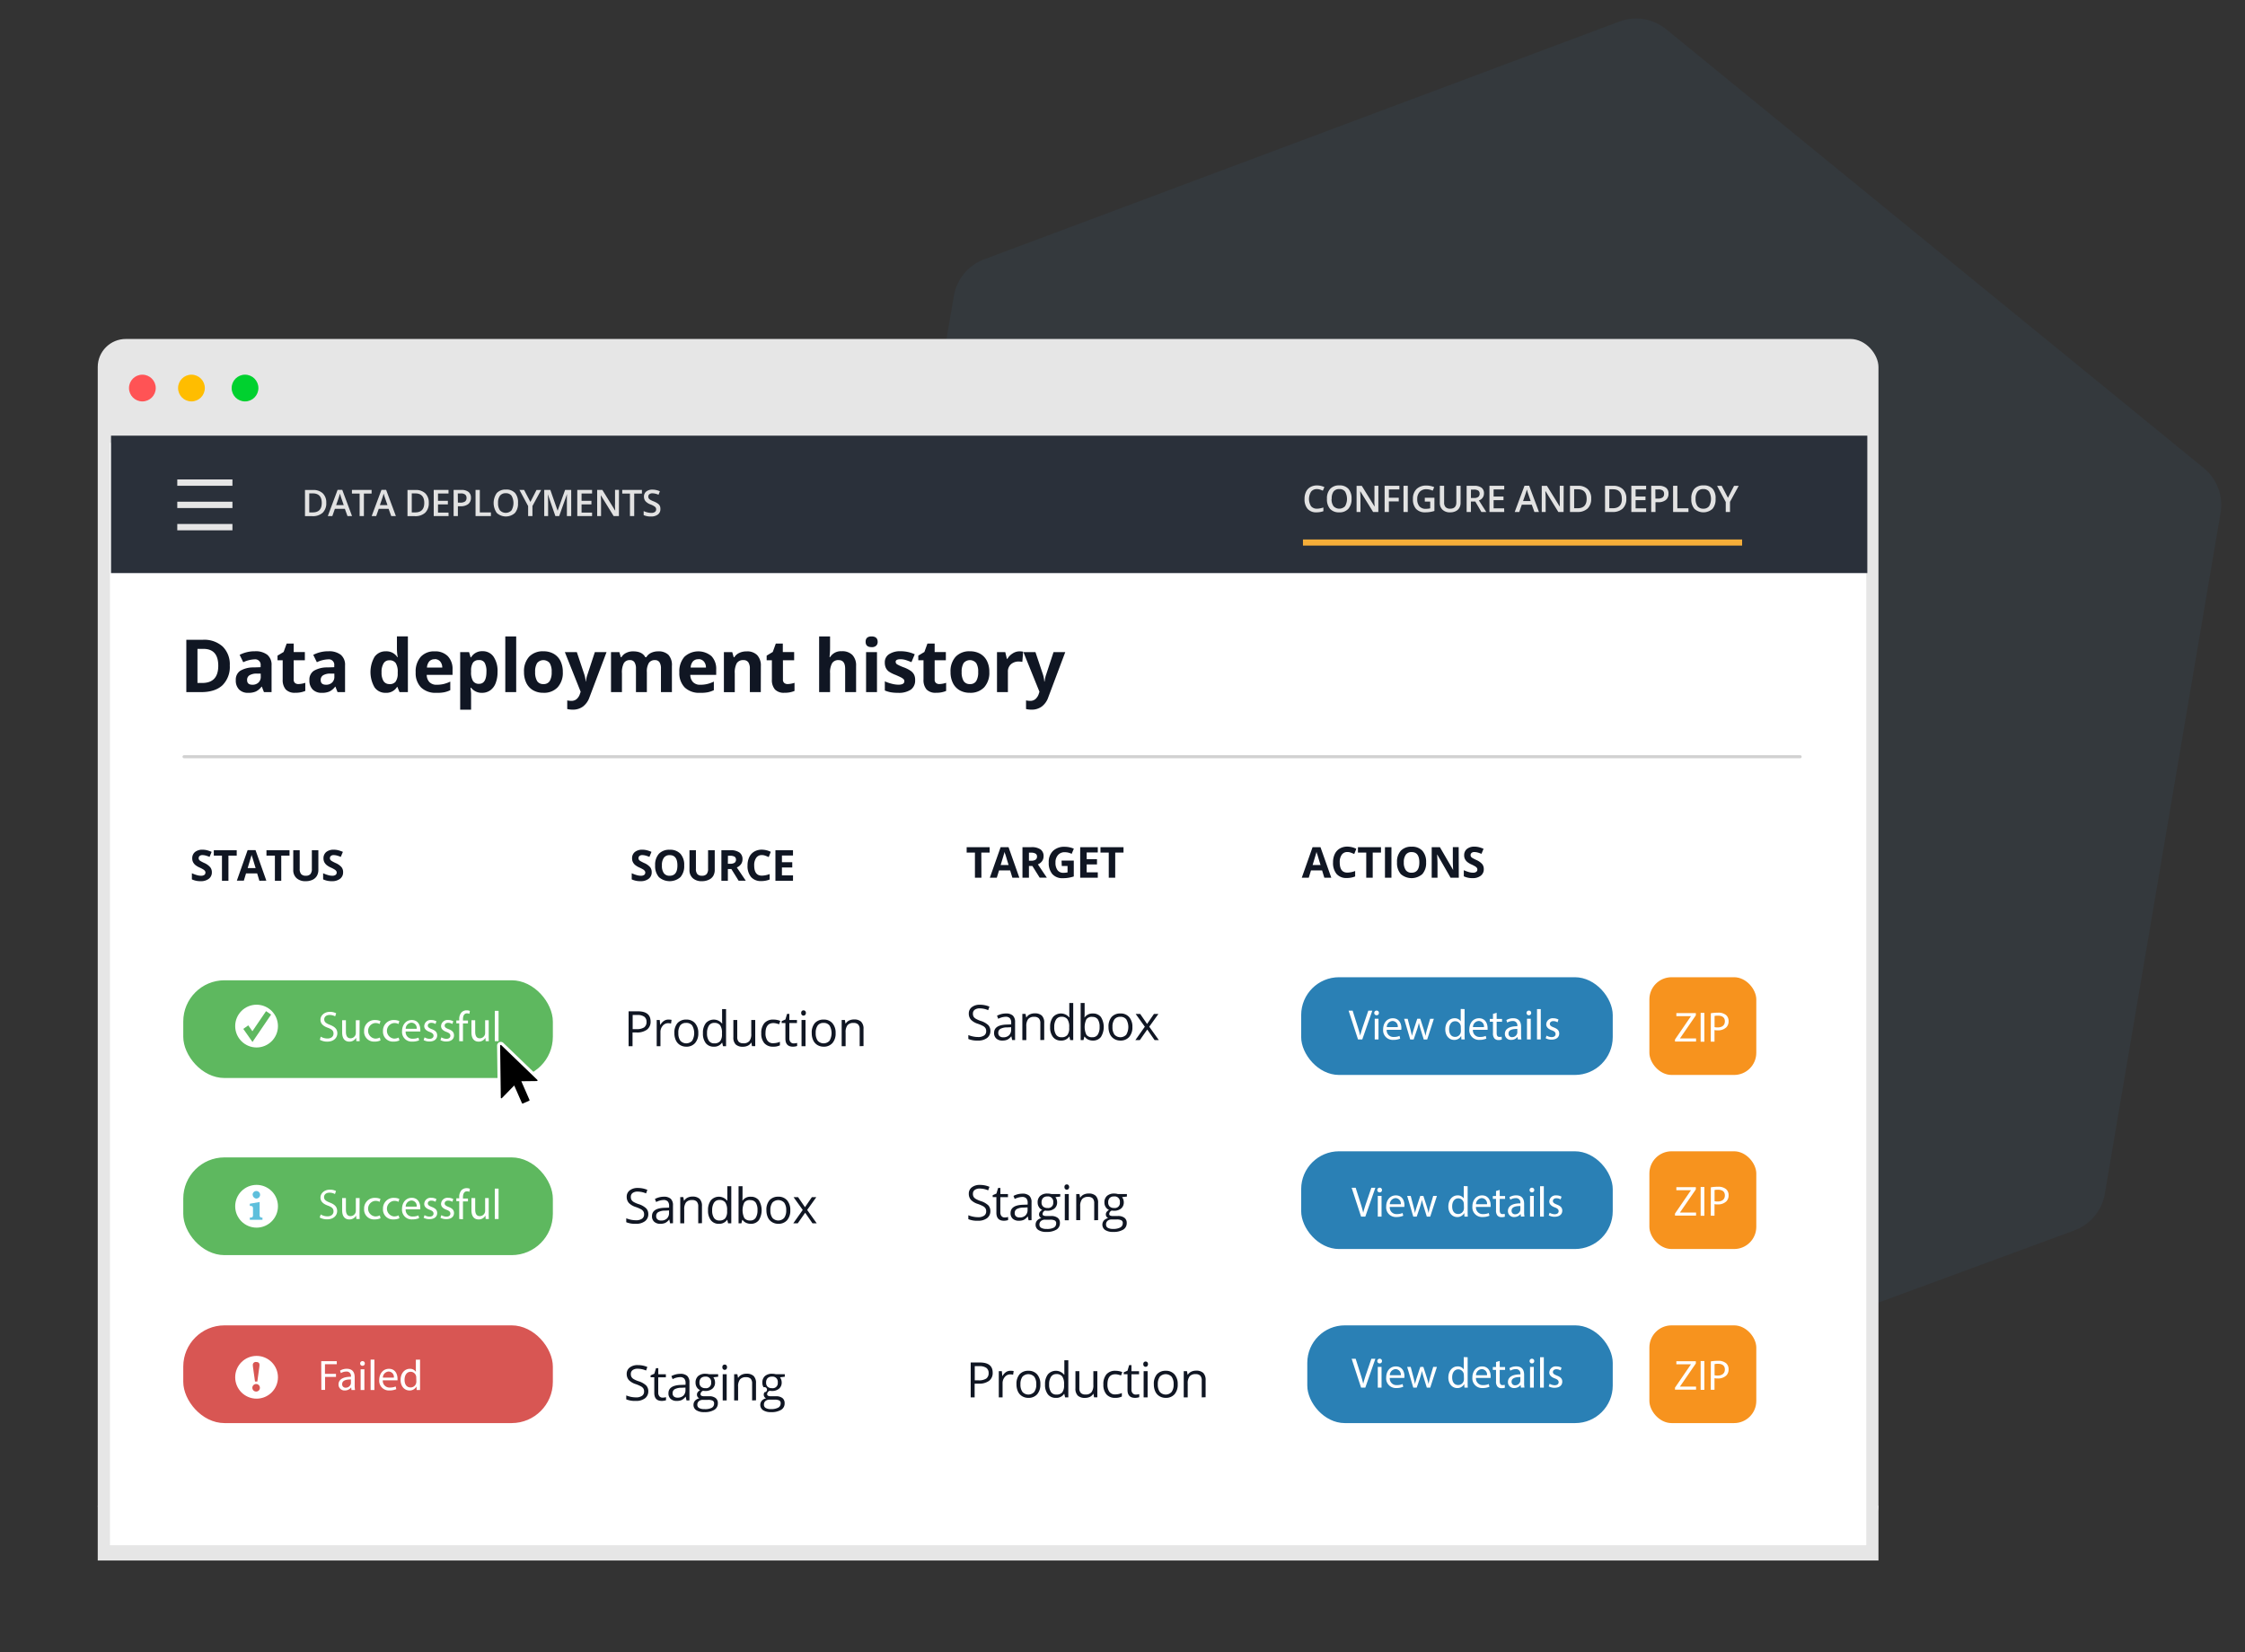 <svg xmlns="http://www.w3.org/2000/svg" viewBox="0 0 735 541">
	<rect x="0" y="0" width="735" height="541" fill="#333333" stroke="none"/>
	<g style="isolation:isolate">
		<path fill="#3fa9f5" d="M721.54 153.3 545.5 9.57a15.59 15.59 0 0 0-15.31-2.52l-208 77.87a15.59 15.59 0 0 0-9.89 11.94l-38.42 222.85a15.59 15.59 0 0 0 5.41 14.63l173.32 143.79a15.57 15.57 0 0 0 15.33 2.63l211.17-77.84a15.58 15.58 0 0 0 10-12L727 168a15.57 15.57 0 0 0-5.46-14.7" opacity=".05"/>
		<path fill="#e6e6e6" d="M32 493h583v18H32z"/>
		<rect width="583" height="391" x="32" y="111" fill="#e6e6e6" rx="9.19"/>
		<circle cx="46.61" cy="127.07" r="4.38" fill="#ff5355"/>
		<circle cx="62.68" cy="127.07" r="4.38" fill="#ffbd00"/>
		<circle cx="80.22" cy="127.07" r="4.38" fill="#00d12f"/>
		<path fill="#fff" d="M36 145h575v361H36z"/>
		<path fill="#2a303a" d="M36.35 142.66h575v45h-575z"/>
		<path fill="#101623" d="M75.23 217.91a8.45 8.45 0 0 1-2.4 6.48q-2.42 2.25-7 2.25H61V209.5h5.4a9 9 0 0 1 6.51 2.22 8.14 8.14 0 0 1 2.32 6.19m-3.77.09q0-5.52-4.87-5.52h-1.94v11.16h1.56q5.25 0 5.25-5.64m14.96 8.64-.69-1.78h-.1a5.3 5.3 0 0 1-1.86 1.57 5.85 5.85 0 0 1-2.49.44 4 4 0 0 1-3-1.08 4.13 4.13 0 0 1-1.08-3.07 3.45 3.45 0 0 1 1.46-3.07 8.44 8.44 0 0 1 4.4-1.1l2.27-.07v-.57a1.78 1.78 0 0 0-2-2 9.35 9.35 0 0 0-3.69.94l-1.18-2.41a10.64 10.64 0 0 1 5-1.18 6.24 6.24 0 0 1 4.05 1.15 4.24 4.24 0 0 1 1.4 3.49v8.73zm-1.06-6.07h-1.38a4.45 4.45 0 0 0-2.32.57 1.75 1.75 0 0 0-.76 1.57c0 1 .58 1.51 1.73 1.51a2.75 2.75 0 0 0 2-.72 2.52 2.52 0 0 0 .74-1.89zM97.7 224a7.5 7.5 0 0 0 2.25-.41v2.66a8 8 0 0 1-3.28.6 4 4 0 0 1-3.12-1.08 4.73 4.73 0 0 1-1-3.25v-6.32h-1.69v-1.51l2-1.2 1-2.76h2.29v2.79h3.66v2.68h-3.66v6.32a1.41 1.41 0 0 0 .42 1.12 1.72 1.72 0 0 0 1.13.36m12.81 2.64-.69-1.78h-.09a5.3 5.3 0 0 1-1.86 1.57 5.85 5.85 0 0 1-2.49.44 4 4 0 0 1-3-1.08 4.13 4.13 0 0 1-1.08-3.07 3.43 3.43 0 0 1 1.46-3.07 8.44 8.44 0 0 1 4.4-1.1l2.27-.07v-.57a1.78 1.78 0 0 0-2-2 9.3 9.3 0 0 0-3.69.94l-1.18-2.41a10.6 10.6 0 0 1 5-1.18 6.2 6.2 0 0 1 4 1.15 4.22 4.22 0 0 1 1.41 3.49v8.73zm-1.05-6.07h-1.38a4.4 4.4 0 0 0-2.32.57 1.75 1.75 0 0 0-.76 1.57c0 1 .57 1.51 1.73 1.51a2.75 2.75 0 0 0 2-.72 2.52 2.52 0 0 0 .74-1.89zm16.8 6.3a4.27 4.27 0 0 1-3.63-1.79 10 10 0 0 1 0-10 4.37 4.37 0 0 1 3.7-1.8 4.26 4.26 0 0 1 3.77 1.92h.12a14.6 14.6 0 0 1-.27-2.61v-4.2h3.59v18.24h-2.74l-.7-1.7h-.1a4.08 4.08 0 0 1-3.74 1.94m1.25-2.85a2.41 2.41 0 0 0 2-.79 4.6 4.6 0 0 0 .7-2.71v-.39a5.4 5.4 0 0 0-.65-3 2.42 2.42 0 0 0-2.12-.91 2.08 2.08 0 0 0-1.85 1 5.35 5.35 0 0 0-.67 2.95 5.2 5.2 0 0 0 .67 2.9 2.19 2.19 0 0 0 1.92.93zm15.31 2.85a6.8 6.8 0 0 1-4.95-1.74 6.67 6.67 0 0 1-1.78-4.95 7.27 7.27 0 0 1 1.65-5.09 5.85 5.85 0 0 1 4.55-1.8 5.78 5.78 0 0 1 4.32 1.58 6 6 0 0 1 1.55 4.37V221h-8.45a3.47 3.47 0 0 0 .9 2.38 3.2 3.2 0 0 0 2.37.85 10 10 0 0 0 2.24-.24 11.5 11.5 0 0 0 2.2-.79v2.8a8.3 8.3 0 0 1-2 .69 12 12 0 0 1-2.6.18m-.51-11a2.28 2.28 0 0 0-1.78.72 3.4 3.4 0 0 0-.74 2h5a3 3 0 0 0-.69-2 2.36 2.36 0 0 0-1.79-.76zm15.55 11a4.38 4.38 0 0 1-3.63-1.67h-.18q.18 1.63.18 1.89v5.31h-3.57v-18.86h2.91l.5 1.7h.16a4.15 4.15 0 0 1 3.72-2 4.25 4.25 0 0 1 3.63 1.79 8.28 8.28 0 0 1 1.31 5 9.9 9.9 0 0 1-.61 3.65 5.1 5.1 0 0 1-1.75 2.35 4.5 4.5 0 0 1-2.67.84m-1.06-10.72a2.25 2.25 0 0 0-1.93.81 4.7 4.7 0 0 0-.64 2.69v.35a5.5 5.5 0 0 0 .63 3 2.24 2.24 0 0 0 2 .92q2.4 0 2.4-4a5.7 5.7 0 0 0-.59-2.9 2 2 0 0 0-1.87-.87m12.2 10.49h-3.57V208.4H169zm15.26-6.58a7 7 0 0 1-1.69 5 6.1 6.1 0 0 1-4.69 1.8 6.6 6.6 0 0 1-3.33-.82 5.56 5.56 0 0 1-2.22-2.38 8 8 0 0 1-.77-3.61 7 7 0 0 1 1.67-5 6.16 6.16 0 0 1 4.72-1.78 6.57 6.57 0 0 1 3.32.82 5.5 5.5 0 0 1 2.22 2.36 7.94 7.94 0 0 1 .77 3.61m-9.06 0a5.53 5.53 0 0 0 .64 2.94 2.28 2.28 0 0 0 2.08 1 2.25 2.25 0 0 0 2.06-1 5.55 5.55 0 0 0 .63-2.95 5.3 5.3 0 0 0-.64-2.91 2.67 2.67 0 0 0-4.13 0 5.3 5.3 0 0 0-.64 2.92m9.73-6.52h3.92l2.47 7.37a10.4 10.4 0 0 1 .43 2.27h.07a10.3 10.3 0 0 1 .51-2.27l2.42-7.37h3.83L193 228.31a6.4 6.4 0 0 1-2.17 3.07 5.48 5.48 0 0 1-3.3 1 8 8 0 0 1-1.82-.2v-2.83a6.2 6.2 0 0 0 1.41.15 2.55 2.55 0 0 0 1.66-.58 3.75 3.75 0 0 0 1.1-1.75l.22-.65zm26.85 13.1h-3.57V219a3.8 3.8 0 0 0-.48-2.13 1.66 1.66 0 0 0-1.49-.71 2.17 2.17 0 0 0-2 1 6.5 6.5 0 0 0-.62 3.31v6.17h-3.58v-13.1h2.73l.48 1.67h.2a3.6 3.6 0 0 1 1.55-1.41 4.9 4.9 0 0 1 2.28-.51c2 0 3.29.64 4 1.92h.32a3.57 3.57 0 0 1 1.55-1.42 5.3 5.3 0 0 1 2.32-.5 4.58 4.58 0 0 1 3.37 1.14 5 5 0 0 1 1.14 3.66v8.55h-3.59V219a3.8 3.8 0 0 0-.47-2.13 1.67 1.67 0 0 0-1.49-.71 2.23 2.23 0 0 0-2 .94 5.3 5.3 0 0 0-.65 3zm17.36.23a6.8 6.8 0 0 1-4.95-1.74 6.67 6.67 0 0 1-1.78-4.95 7.27 7.27 0 0 1 1.65-5.09 6.69 6.69 0 0 1 8.88-.22 6 6 0 0 1 1.54 4.37V221H226a3.43 3.43 0 0 0 .91 2.38 3.16 3.16 0 0 0 2.36.85 10 10 0 0 0 2.24-.24 11.5 11.5 0 0 0 2.2-.79v2.8a8.3 8.3 0 0 1-2 .69 12 12 0 0 1-2.57.18m-.5-11a2.28 2.28 0 0 0-1.79.72 3.34 3.34 0 0 0-.73 2h5a3 3 0 0 0-.69-2 2.35 2.35 0 0 0-1.79-.76zm20.44 10.77h-3.58V219a3.7 3.7 0 0 0-.5-2.13 1.85 1.85 0 0 0-1.61-.71 2.42 2.42 0 0 0-2.17 1 6.3 6.3 0 0 0-.66 3.32v6.17H237v-13.1h2.73l.48 1.67h.2a3.77 3.77 0 0 1 1.65-1.43 5.5 5.5 0 0 1 2.38-.49 4.56 4.56 0 0 1 3.47 1.24 4.94 4.94 0 0 1 1.19 3.56zm8.79-2.64a7.6 7.6 0 0 0 2.25-.41v2.66a8 8 0 0 1-3.28.6 4 4 0 0 1-3.13-1.08 4.73 4.73 0 0 1-1-3.25v-6.32H251v-1.51l2-1.2 1-2.76h2.29v2.79H260v2.68h-3.67v6.32a1.38 1.38 0 0 0 .43 1.12 1.68 1.68 0 0 0 1.11.36m22.41 2.64h-3.58V219c0-1.9-.7-2.84-2.11-2.84a2.38 2.38 0 0 0-2.16 1 6.17 6.17 0 0 0-.67 3.3v6.17h-3.58V208.4h3.58v3.72c0 .29 0 1-.08 2l-.09 1.05h.19a4.14 4.14 0 0 1 3.8-1.92 4.63 4.63 0 0 1 3.5 1.24 4.93 4.93 0 0 1 1.2 3.56zm3.12-16.49c0-1.16.65-1.75 1.94-1.75s2 .59 2 1.75a1.67 1.67 0 0 1-.49 1.29 2 2 0 0 1-1.46.47c-1.34 0-1.99-.59-1.99-1.76m3.72 16.49h-3.57v-13.1h3.57zm12.49-3.89a3.63 3.63 0 0 1-1.4 3.07 7 7 0 0 1-4.19 1.05 13 13 0 0 1-2.44-.19 9.4 9.4 0 0 1-1.89-.57v-3a12.6 12.6 0 0 0 2.25.78 9 9 0 0 0 2.19.32c1.3 0 1.95-.38 1.95-1.13a.93.93 0 0 0-.26-.68 3.5 3.5 0 0 0-.89-.6c-.42-.22-1-.48-1.69-.78a10.4 10.4 0 0 1-2.24-1.12 3.34 3.34 0 0 1-1-1.24 4.1 4.1 0 0 1-.32-1.71 3.1 3.1 0 0 1 1.35-2.7 6.56 6.56 0 0 1 3.84-1 10.9 10.9 0 0 1 4.61 1l-1.08 2.58c-.66-.28-1.27-.51-1.84-.69a5.8 5.8 0 0 0-1.75-.27c-1.05 0-1.58.28-1.58.85a1 1 0 0 0 .51.84 14 14 0 0 0 2.23 1 10.3 10.3 0 0 1 2.25 1.16 3.44 3.44 0 0 1 1.06 1.24 3.9 3.9 0 0 1 .33 1.79m7.9 1.25a7.6 7.6 0 0 0 2.25-.41v2.66a8 8 0 0 1-3.28.6 4 4 0 0 1-3.13-1.08 4.73 4.73 0 0 1-1-3.25v-6.32h-1.71v-1.51l2-1.2 1-2.76H306v2.79h3.67v2.68H306v6.32a1.38 1.38 0 0 0 .43 1.12 1.68 1.68 0 0 0 1.08.36m16.39-3.94a7.08 7.08 0 0 1-1.68 5 6.15 6.15 0 0 1-4.7 1.8 6.6 6.6 0 0 1-3.33-.82 5.56 5.56 0 0 1-2.22-2.38 8 8 0 0 1-.77-3.61 7 7 0 0 1 1.68-5 6.12 6.12 0 0 1 4.71-1.78 6.63 6.63 0 0 1 3.33.82 5.5 5.5 0 0 1 2.21 2.36 7.8 7.8 0 0 1 .77 3.61m-9.06 0a5.53 5.53 0 0 0 .64 2.94 2.28 2.28 0 0 0 2.08 1 2.25 2.25 0 0 0 2.06-1 5.55 5.55 0 0 0 .63-2.95 5.3 5.3 0 0 0-.64-2.91 2.67 2.67 0 0 0-4.13 0 5.4 5.4 0 0 0-.64 2.92m18.92-6.77a5.7 5.7 0 0 1 1.21.11l-.27 3.35a4 4 0 0 0-1.06-.12 3.75 3.75 0 0 0-2.66.88 3.16 3.16 0 0 0-1 2.46v6.67h-3.57v-13.1h2.71l.52 2.2h.18a4.84 4.84 0 0 1 1.68-1.74 4.1 4.1 0 0 1 2.26-.71m1.3.25H339l2.47 7.37a10 10 0 0 1 .43 2.27h.1a9.8 9.8 0 0 1 .5-2.27l2.42-7.37h3.84l-5.55 14.77a6.34 6.34 0 0 1-2.17 3.07 5.48 5.48 0 0 1-3.3 1 8 8 0 0 1-1.82-.2v-2.83a6.2 6.2 0 0 0 1.41.15 2.53 2.53 0 0 0 1.66-.58 3.84 3.84 0 0 0 1.11-1.75l.21-.65z"/>
		<path fill="none" stroke="#b3b3b3" stroke-linecap="round" stroke-miterlimit="10" d="M60.25 247.79h529.1" opacity=".6"/>
		<path fill="#e2e2e2" d="M106.82 164.65a4.26 4.26 0 0 1-1.18 3.25 4.74 4.74 0 0 1-3.39 1.12h-2.4v-8.57h2.65a4.4 4.4 0 0 1 3.18 1.1 4.12 4.12 0 0 1 1.14 3.1m-1.48 0c0-2-1-3.08-2.87-3.08h-1.22v6.22h1q3.09.05 3.09-3.09zm8.43 4.35-.86-2.38h-3.27l-.84 2.38h-1.48l3.21-8.6h1.52l3.21 8.6zm-1.23-3.59-.8-2.33c-.06-.16-.14-.4-.24-.74s-.18-.58-.22-.74a13 13 0 0 1-.46 1.58l-.77 2.23zm6.6 3.59h-1.4v-7.37h-2.52v-1.2h6.44v1.2h-2.52zm8.95 0-.86-2.38H124l-.84 2.38h-1.48l3.21-8.6h1.52l3.2 8.6zm-1.23-3.59-.8-2.33c-.06-.16-.14-.4-.24-.74s-.18-.58-.22-.74a13 13 0 0 1-.46 1.58l-.77 2.23zm13.52-.76a4.26 4.26 0 0 1-1.18 3.25 4.74 4.74 0 0 1-3.39 1.12h-2.4v-8.57h2.65a4.37 4.37 0 0 1 3.18 1.1 4.12 4.12 0 0 1 1.14 3.1m-1.48 0c0-2-1-3.08-2.87-3.08h-1.22v6.22h1q3.09.05 3.09-3.09zm7.96 4.35H142v-8.57h4.84v1.18h-3.44V164h3.23v1.17h-3.23v2.69h3.44zm7.32-6a2.49 2.49 0 0 1-.88 2.06 3.9 3.9 0 0 1-2.5.71h-.89V169h-1.4v-8.57H151a3.7 3.7 0 0 1 2.4.66 2.32 2.32 0 0 1 .78 1.91m-4.27 1.59h.74a2.7 2.7 0 0 0 1.59-.37 1.38 1.38 0 0 0 .5-1.17 1.33 1.33 0 0 0-.45-1.1 2.18 2.18 0 0 0-1.41-.37h-1zm5.78 4.41v-8.57h1.4v7.37h3.63v1.2zm13.9-4.28a4.65 4.65 0 0 1-1 3.25 4.4 4.4 0 0 1-5.94 0 5.65 5.65 0 0 1 0-6.53 3.9 3.9 0 0 1 3-1.13 3.76 3.76 0 0 1 3 1.15 4.65 4.65 0 0 1 .94 3.26m-6.53 0a3.86 3.86 0 0 0 .63 2.4 2.6 2.6 0 0 0 3.78 0 4.85 4.85 0 0 0 0-4.8 2.24 2.24 0 0 0-1.88-.81 2.27 2.27 0 0 0-1.9.81 3.8 3.8 0 0 0-.63 2.4m10.59-.36 2-3.91h1.52l-2.85 5.25v3.3h-1.41v-3.28l-2.84-5.29h1.52zm8.18 4.64-2.48-7.16c.07 1.07.1 2.06.1 3V169h-1.27v-8.57h2l2.38 6.82 2.45-6.82h2V169h-1.41v-5.9c0-.66 0-1.1.06-1.24h-.05l-2.54 7.14zm12.01 0H189v-8.57h4.84v1.18h-3.44V164h3.23v1.17h-3.23v2.69h3.44zm8.79 0h-1.72l-4.21-6.83v.38c.06.73.08 1.39.08 2V169h-1.27v-8.57h1.7l4.2 6.79c0-.09 0-.41-.05-1s0-1 0-1.32v-4.49h1.29zm5.01 0h-1.4v-7.37h-2.52v-1.2h6.44v1.2h-2.52zm8.57-2.31a2.15 2.15 0 0 1-.82 1.79 3.57 3.57 0 0 1-2.28.65 5.4 5.4 0 0 1-2.38-.45v-1.32a6.3 6.3 0 0 0 1.24.43 5 5 0 0 0 1.23.16 1.92 1.92 0 0 0 1.23-.32 1 1 0 0 0 .39-.84 1.06 1.06 0 0 0-.36-.82 5.4 5.4 0 0 0-1.5-.79 4.06 4.06 0 0 1-1.65-1.08 2.32 2.32 0 0 1-.48-1.47 2.06 2.06 0 0 1 .76-1.69 3.16 3.16 0 0 1 2-.61 6 6 0 0 1 2.45.54l-.44 1.14a5.3 5.3 0 0 0-2-.48 1.54 1.54 0 0 0-1 .3.93.93 0 0 0-.35.78 1 1 0 0 0 .14.57 1.3 1.3 0 0 0 .46.45 7.7 7.7 0 0 0 1.16.55 6.4 6.4 0 0 1 1.38.74 2.1 2.1 0 0 1 .65.76 2.4 2.4 0 0 1 .17 1.01"/>
		<path fill="#e6e6e6" d="M58.04 156.99H76.1v2.08H58.04zm0 7.29H76.1v2.08H58.04zm0 7.29H76.1v2.08H58.04z"/>
		<path fill="#e2e2e2" d="M431.13 160.16a2.31 2.31 0 0 0-1.9.86 4.5 4.5 0 0 0 0 4.74 2.37 2.37 0 0 0 1.93.81 4.6 4.6 0 0 0 1.05-.11c.34-.07.7-.16 1.06-.27v1.2a6.5 6.5 0 0 1-2.28.38 3.64 3.64 0 0 1-2.89-1.14 4.78 4.78 0 0 1-1-3.26 5.2 5.2 0 0 1 .49-2.34 3.46 3.46 0 0 1 1.41-1.53 4.2 4.2 0 0 1 2.17-.54 5.55 5.55 0 0 1 2.43.55l-.51 1.17a6 6 0 0 0-.92-.36 3.1 3.1 0 0 0-1.04-.16m11.36 3.2a4.7 4.7 0 0 1-1.05 3.25 3.78 3.78 0 0 1-3 1.16 3.85 3.85 0 0 1-3-1.15 4.75 4.75 0 0 1-1-3.28 4.6 4.6 0 0 1 1.05-3.25 3.84 3.84 0 0 1 3-1.14 3.78 3.78 0 0 1 3 1.15 4.73 4.73 0 0 1 1 3.26m-6.54 0a3.84 3.84 0 0 0 .64 2.4 2.61 2.61 0 0 0 3.78 0 4.87 4.87 0 0 0 0-4.79 2.21 2.21 0 0 0-1.88-.82 2.26 2.26 0 0 0-1.9.82 3.85 3.85 0 0 0-.59 2.39zm15.31 4.29h-1.71l-4.22-6.82v.38c.05.72.08 1.39.08 2v4.45h-1.27v-8.57h1.7l4.2 6.8c0-.09 0-.42-.05-1s0-1 0-1.32v-4.49h1.28zm3.45 0h-1.39v-8.57h4.83v1.19h-3.44V163h3.23v1.19h-3.23zm4.79 0v-8.57h1.4v8.57zm6.97-4.65h3.15v4.31a10 10 0 0 1-1.49.35 10.4 10.4 0 0 1-1.54.11 3.9 3.9 0 0 1-3-1.15 4.65 4.65 0 0 1-1-3.25 4.35 4.35 0 0 1 1.19-3.24A4.45 4.45 0 0 1 467 159a6.3 6.3 0 0 1 2.55.52l-.49 1.16a5 5 0 0 0-2.09-.48 2.83 2.83 0 0 0-2.17.86 3.36 3.36 0 0 0-.8 2.36 3.52 3.52 0 0 0 .72 2.39 2.62 2.62 0 0 0 2.07.81 7 7 0 0 0 1.45-.16v-2.21h-1.77zm11.72-3.92v5.55a3.3 3.3 0 0 1-.41 1.66 2.7 2.7 0 0 1-1.18 1.09 4 4 0 0 1-1.84.39 3.43 3.43 0 0 1-2.48-.85 3 3 0 0 1-.89-2.32v-5.52h1.41v5.42a2.17 2.17 0 0 0 .49 1.57 2 2 0 0 0 1.51.5c1.32 0 2-.69 2-2.08v-5.41zm3.38 5.15v3.42h-1.4v-8.57h2.42a3.94 3.94 0 0 1 2.46.63 2.22 2.22 0 0 1 .79 1.87 2.33 2.33 0 0 1-1.66 2.28l2.42 3.79H485l-2-3.42zm0-1.16h1a2.2 2.2 0 0 0 1.41-.36 1.32 1.32 0 0 0 .44-1.08 1.17 1.17 0 0 0-.47-1 2.6 2.6 0 0 0-1.43-.31h-.93zm10.91 4.58h-4.84v-8.57h4.84v1.19H489v2.33h3.23v1.17H489v2.69h3.44zm9.88 0-.86-2.38h-3.27l-.84 2.38h-1.48l3.21-8.6h1.52l3.21 8.6zm-1.23-3.58-.8-2.34c-.06-.15-.14-.4-.24-.73s-.18-.59-.21-.74a13 13 0 0 1-.47 1.57l-.77 2.24zm10.78 3.58h-1.72l-4.19-6.82h-.05v.38c.06.72.09 1.39.09 2v4.45h-1.28v-8.57h1.7l4.2 6.8v-6.81h1.28zm9.03-4.36a4.3 4.3 0 0 1-1.18 3.24 4.73 4.73 0 0 1-3.39 1.12H514v-8.57h2.65a4.37 4.37 0 0 1 3.18 1.11 4.1 4.1 0 0 1 1.11 3.1m-1.48 0c0-2.05-1-3.07-2.88-3.07h-1.21v6.21h1c2.06.04 3.09-1 3.09-3.1zm12.99 0a4.25 4.25 0 0 1-1.18 3.24 4.7 4.7 0 0 1-3.39 1.12h-2.4v-8.57h2.65a4.33 4.33 0 0 1 3.18 1.11 4.1 4.1 0 0 1 1.14 3.1m-1.48 0c0-2.05-1-3.07-2.87-3.07h-1.22v6.21h1c2.06.04 3.12-1 3.12-3.1zm7.96 4.36h-4.84v-8.57h4.84v1.19h-3.44v2.33h3.23v1.17h-3.23v2.69h3.44zm7.32-5.98a2.49 2.49 0 0 1-.88 2.06 3.84 3.84 0 0 1-2.5.72H542v3.2h-1.4v-8.57h2.47a3.7 3.7 0 0 1 2.4.66 2.33 2.33 0 0 1 .78 1.93m-4.27 1.6h.75a2.7 2.7 0 0 0 1.58-.38 1.38 1.38 0 0 0 .5-1.17 1.33 1.33 0 0 0-.45-1.1 2.25 2.25 0 0 0-1.41-.36h-1zm5.78 4.38v-8.57h1.4v7.37h3.63v1.2zm13.91-4.29a4.7 4.7 0 0 1-1 3.25 4.4 4.4 0 0 1-5.94 0 4.7 4.7 0 0 1-1-3.28 4.65 4.65 0 0 1 1-3.25 3.87 3.87 0 0 1 3-1.14 3.76 3.76 0 0 1 3 1.15 4.68 4.68 0 0 1 .94 3.27m-6.54 0a3.9 3.9 0 0 0 .63 2.4 2.28 2.28 0 0 0 1.9.81 2.24 2.24 0 0 0 1.88-.81 4.83 4.83 0 0 0 0-4.79 2.22 2.22 0 0 0-1.88-.82 2.26 2.26 0 0 0-1.9.82 3.78 3.78 0 0 0-.63 2.39m10.59-.36 2-3.91h1.52l-2.85 5.25v3.32H565v-3.27l-2.84-5.3h1.52z"/>
		<path fill="#f6ae39" d="M426.58 176.66h143.78v2H426.58z"/>
		<path fill="#101623" d="M213 334.49a3.19 3.19 0 0 1-1.18 2.67 5.4 5.4 0 0 1-3.39.93h-1.34v4.49h-1.29v-11.42h3q4.2 0 4.2 3.33m-5.87 2.51h1.19a4.47 4.47 0 0 0 2.56-.57 2.12 2.12 0 0 0 .79-1.83 2 2 0 0 0-.75-1.68 3.85 3.85 0 0 0-2.31-.56h-1.48zm11.74-3.13a5.4 5.4 0 0 1 1 .09l-.18 1.2a4.3 4.3 0 0 0-.94-.11 2.28 2.28 0 0 0-1.78.84 3.08 3.08 0 0 0-.74 2.1v4.59H215V334h1l.14 1.59h.07a3.6 3.6 0 0 1 1.15-1.29 2.55 2.55 0 0 1 1.51-.43m9.75 4.43a4.72 4.72 0 0 1-1.06 3.26 3.68 3.68 0 0 1-2.91 1.18 3.84 3.84 0 0 1-2-.54 3.54 3.54 0 0 1-1.38-1.55 5.4 5.4 0 0 1-.48-2.35 4.77 4.77 0 0 1 1-3.27 3.74 3.74 0 0 1 2.91-1.16 3.62 3.62 0 0 1 2.86 1.19 4.75 4.75 0 0 1 1.06 3.24m-6.53 0a4.07 4.07 0 0 0 .66 2.5 2.62 2.62 0 0 0 3.86 0 5 5 0 0 0 0-5 2.33 2.33 0 0 0-2-.84 2.29 2.29 0 0 0-1.92.83 4.06 4.06 0 0 0-.6 2.51m14.35 3.14h-.07a3 3 0 0 1-2.68 1.3 3.19 3.19 0 0 1-2.62-1.15 5 5 0 0 1-.93-3.26 5.1 5.1 0 0 1 .94-3.29 3.48 3.48 0 0 1 5.28.09h.1l-.05-.62v-4.08h1.3v12.15h-1zm-2.59.21a2.37 2.37 0 0 0 1.93-.72 3.64 3.64 0 0 0 .59-2.33v-.27a4.33 4.33 0 0 0-.6-2.6 2.29 2.29 0 0 0-1.93-.78 2 2 0 0 0-1.75.89 4.4 4.4 0 0 0-.61 2.5 4.16 4.16 0 0 0 .61 2.48 2 2 0 0 0 1.76.83m7.52-7.65v5.56a2.27 2.27 0 0 0 .47 1.56 2 2 0 0 0 1.5.51 2.42 2.42 0 0 0 2-.73 3.67 3.67 0 0 0 .62-2.4V334h1.3v8.56h-1.07l-.19-1.14h-.07a2.5 2.5 0 0 1-1.1 1 3.7 3.7 0 0 1-1.62.34 3.3 3.3 0 0 1-2.34-.74 3.17 3.17 0 0 1-.77-2.38V334zm11.75 8.74a3.66 3.66 0 0 1-2.88-1.14 4.73 4.73 0 0 1-1-3.24 4.86 4.86 0 0 1 1-3.32 3.73 3.73 0 0 1 3-1.17 5.7 5.7 0 0 1 1.23.13 4.3 4.3 0 0 1 1 .31l-.4 1.1a6 6 0 0 0-.94-.28 4 4 0 0 0-.9-.12q-2.61 0-2.61 3.33a4 4 0 0 0 .64 2.42 2.2 2.2 0 0 0 1.89.85 5.9 5.9 0 0 0 2.19-.46v1.15a4.74 4.74 0 0 1-2.22.44m6.69-1.07a5 5 0 0 0 .66-.05 3 3 0 0 0 .51-.11v1a2.6 2.6 0 0 1-.62.16 4 4 0 0 1-.74.07c-1.66 0-2.48-.87-2.48-2.62V335h-1.23v-.63l1.23-.53.54-1.83h.75v2h2.49v1h-2.49v5a1.78 1.78 0 0 0 .37 1.19 1.3 1.3 0 0 0 1.01.47m2.5-9.97a.84.84 0 0 1 .22-.65.8.8 0 0 1 1.08 0 1 1 0 0 1 0 1.3.77.77 0 0 1-1.08 0 .85.85 0 0 1-.22-.65m1.41 10.88h-1.3V334h1.3zm9.86-4.28a4.7 4.7 0 0 1-1.05 3.26 3.68 3.68 0 0 1-2.91 1.18 3.84 3.84 0 0 1-2-.54 3.5 3.5 0 0 1-1.38-1.55 5.4 5.4 0 0 1-.48-2.35 4.77 4.77 0 0 1 1-3.27 3.74 3.74 0 0 1 2.91-1.16 3.62 3.62 0 0 1 2.86 1.19 4.75 4.75 0 0 1 1.05 3.24m-6.52 0a4.07 4.07 0 0 0 .66 2.5 2.62 2.62 0 0 0 3.86 0 5 5 0 0 0 0-5 2.33 2.33 0 0 0-1.95-.84 2.29 2.29 0 0 0-1.92.83 4.06 4.06 0 0 0-.65 2.51m14.39 4.28v-5.53a2.25 2.25 0 0 0-.48-1.57 2 2 0 0 0-1.49-.51 2.46 2.46 0 0 0-2 .72 3.67 3.67 0 0 0-.63 2.4v4.49h-1.29V334h1.05l.21 1.17h.06a2.7 2.7 0 0 1 1.12-1 3.64 3.64 0 0 1 1.6-.34 3.24 3.24 0 0 1 2.33.74 3.18 3.18 0 0 1 .78 2.39v5.58zM325 449.49a3.19 3.19 0 0 1-1.18 2.67 5.4 5.4 0 0 1-3.39.93h-1.34v4.49h-1.29v-11.42h3q4.2 0 4.2 3.33m-5.87 2.51h1.19a4.47 4.47 0 0 0 2.56-.57 2.12 2.12 0 0 0 .79-1.83 2 2 0 0 0-.75-1.68 3.85 3.85 0 0 0-2.31-.56h-1.48zm11.74-3.13a5 5 0 0 1 1 .09l-.18 1.2a4.2 4.2 0 0 0-.93-.11 2.28 2.28 0 0 0-1.78.84 3.08 3.08 0 0 0-.74 2.1v4.59H327V449h1l.14 1.59h.07a3.7 3.7 0 0 1 1.14-1.29 2.6 2.6 0 0 1 1.52-.43m9.74 4.43a4.76 4.76 0 0 1-1.05 3.27 3.72 3.72 0 0 1-2.91 1.17 3.84 3.84 0 0 1-2-.54 3.5 3.5 0 0 1-1.38-1.54 5.46 5.46 0 0 1-.48-2.36 4.77 4.77 0 0 1 1-3.27 3.74 3.74 0 0 1 2.91-1.16 3.62 3.62 0 0 1 2.86 1.19 4.75 4.75 0 0 1 1.05 3.24m-6.52 0a4.07 4.07 0 0 0 .66 2.5 2.6 2.6 0 0 0 3.86 0 4 4 0 0 0 .66-2.5 4 4 0 0 0-.66-2.48 2.65 2.65 0 0 0-3.87 0 4.06 4.06 0 0 0-.65 2.48m14.35 3.14h-.07a3 3 0 0 1-2.68 1.3 3.19 3.19 0 0 1-2.62-1.15 5 5 0 0 1-.93-3.26 5.1 5.1 0 0 1 .94-3.29 3.48 3.48 0 0 1 5.28.09h.1v-4.7h1.3v12.15h-1.05zm-2.59.22a2.37 2.37 0 0 0 1.93-.73 3.7 3.7 0 0 0 .59-2.33v-.27a4.33 4.33 0 0 0-.6-2.6 2.31 2.31 0 0 0-1.94-.78 2 2 0 0 0-1.74.89 4.34 4.34 0 0 0-.61 2.5 4.24 4.24 0 0 0 .6 2.48 2 2 0 0 0 1.77.84m7.52-7.66v5.56a2.26 2.26 0 0 0 .47 1.56 2 2 0 0 0 1.5.52 2.43 2.43 0 0 0 2-.74 3.73 3.73 0 0 0 .62-2.4V449h1.3v8.56h-1.07l-.19-1.14h-.07a2.66 2.66 0 0 1-1.1 1 3.8 3.8 0 0 1-1.62.33 3.3 3.3 0 0 1-2.34-.74 3.17 3.17 0 0 1-.78-2.38V449zm11.75 8.74a3.66 3.66 0 0 1-2.88-1.14 4.73 4.73 0 0 1-1-3.24 4.86 4.86 0 0 1 1-3.32 3.73 3.73 0 0 1 2.95-1.17 5.7 5.7 0 0 1 1.23.13 4.3 4.3 0 0 1 1 .31l-.4 1.1a6 6 0 0 0-.94-.28 4 4 0 0 0-.9-.12q-2.61 0-2.61 3.33a4 4 0 0 0 .64 2.42 2.19 2.19 0 0 0 1.89.85 5.7 5.7 0 0 0 2.19-.46v1.15a4.74 4.74 0 0 1-2.17.44m6.69-1.07a5 5 0 0 0 .66-.05 3 3 0 0 0 .51-.11v1a2.6 2.6 0 0 1-.62.16 4 4 0 0 1-.74.07c-1.66 0-2.48-.87-2.48-2.62V450h-1.23v-.62l1.23-.54.54-1.83h.75v2h2.49v1h-2.49v5a1.73 1.73 0 0 0 .37 1.19 1.29 1.29 0 0 0 1.01.47m2.5-9.97a.85.85 0 0 1 .22-.65.8.8 0 0 1 1.08 0 1 1 0 0 1 0 1.3.77.77 0 0 1-1.08 0 .85.85 0 0 1-.22-.65m1.41 10.88h-1.3V449h1.3zm9.86-4.28a4.76 4.76 0 0 1-1.05 3.27 3.72 3.72 0 0 1-2.91 1.17 3.84 3.84 0 0 1-2-.54 3.5 3.5 0 0 1-1.38-1.54 5.46 5.46 0 0 1-.48-2.36 4.77 4.77 0 0 1 1-3.27 3.74 3.74 0 0 1 2.91-1.16 3.62 3.62 0 0 1 2.86 1.19 4.75 4.75 0 0 1 1.05 3.24m-6.52 0a4.07 4.07 0 0 0 .66 2.5 2.6 2.6 0 0 0 3.86 0 4 4 0 0 0 .66-2.5 4 4 0 0 0-.66-2.48 2.65 2.65 0 0 0-3.87 0 4.06 4.06 0 0 0-.65 2.48m14.38 4.28v-5.53a2.25 2.25 0 0 0-.47-1.57 2 2 0 0 0-1.49-.51 2.46 2.46 0 0 0-2 .72 3.67 3.67 0 0 0-.63 2.4v4.49h-1.3V449h1.06l.21 1.17h.06a2.75 2.75 0 0 1 1.12-1 3.64 3.64 0 0 1 1.6-.34 3.3 3.3 0 0 1 2.33.74 3.2 3.2 0 0 1 .78 2.39v5.58zm-69.2-61.04a2.82 2.82 0 0 1-1.09 2.36 4.76 4.76 0 0 1-3 .84 7.4 7.4 0 0 1-3.12-.52v-1.28a8.6 8.6 0 0 0 1.53.46 7.7 7.7 0 0 0 1.64.18 3.3 3.3 0 0 0 2-.51 1.63 1.63 0 0 0 .67-1.4 1.76 1.76 0 0 0-.24-1 2.1 2.1 0 0 0-.79-.7 11 11 0 0 0-1.7-.73 5.36 5.36 0 0 1-2.28-1.35 3 3 0 0 1-.68-2 2.53 2.53 0 0 1 1-2.1 4.1 4.1 0 0 1 2.62-.78 7.9 7.9 0 0 1 3.14.62l-.42 1.16a7 7 0 0 0-2.75-.59 2.7 2.7 0 0 0-1.65.45 1.5 1.5 0 0 0-.59 1.26 1.9 1.9 0 0 0 .22 1 2 2 0 0 0 .74.69 8 8 0 0 0 1.59.7 6.4 6.4 0 0 1 2.47 1.38 2.7 2.7 0 0 1 .69 1.86m4.64 2.13a5 5 0 0 0 .66-.05 4 4 0 0 0 .51-.11v1a2.6 2.6 0 0 1-.62.16 4 4 0 0 1-.74.07c-1.65 0-2.48-.87-2.48-2.62V392H325v-.63l1.23-.53.54-1.83h.75v2H330v1h-2.5v5a1.78 1.78 0 0 0 .37 1.19 1.3 1.3 0 0 0 1.01.47m7.87.91-.25-1.21h-.07a3.74 3.74 0 0 1-1.27 1.09 3.9 3.9 0 0 1-1.59.28 2.86 2.86 0 0 1-2-.66 2.38 2.38 0 0 1-.72-1.86q0-2.6 4.15-2.72l1.45-.05v-.53a2.17 2.17 0 0 0-.43-1.49 1.8 1.8 0 0 0-1.39-.48 5.6 5.6 0 0 0-2.42.66l-.4-1a6.3 6.3 0 0 1 2.9-.74 3.28 3.28 0 0 1 2.27.68 2.84 2.84 0 0 1 .74 2.18v5.84zm-2.92-.91a2.65 2.65 0 0 0 1.9-.66 2.48 2.48 0 0 0 .69-1.86v-.78l-1.3.06a4.6 4.6 0 0 0-2.23.48 1.45 1.45 0 0 0-.68 1.32 1.34 1.34 0 0 0 .42 1.07 1.76 1.76 0 0 0 1.2.37m13.29-7.67v.82l-1.58.19a3 3 0 0 1 .39.71 2.9 2.9 0 0 1 .17 1 2.54 2.54 0 0 1-.86 2 3.46 3.46 0 0 1-2.36.75 4 4 0 0 1-.72-.06 1.27 1.27 0 0 0-.83 1.1.58.58 0 0 0 .29.52 2.2 2.2 0 0 0 1 .16h1.51a3.4 3.4 0 0 1 2.14.59 2 2 0 0 1 .74 1.7 2.44 2.44 0 0 1-1.14 2.17 6.07 6.07 0 0 1-3.32.75 4.5 4.5 0 0 1-2.59-.63 2 2 0 0 1-.91-1.76 2 2 0 0 1 .5-1.35 2.57 2.57 0 0 1 1.4-.78 1.35 1.35 0 0 1-.55-.46 1.2 1.2 0 0 1-.22-.73 1.37 1.37 0 0 1 .25-.82 2.6 2.6 0 0 1 .79-.68 2.2 2.2 0 0 1-1.08-.93 2.7 2.7 0 0 1-.42-1.5 2.76 2.76 0 0 1 .84-2.16 3.43 3.43 0 0 1 2.39-.76 4.5 4.5 0 0 1 1.21.15zm-6.82 10a1.16 1.16 0 0 0 .58 1.06 3.23 3.23 0 0 0 1.68.36A4.74 4.74 0 0 0 345 402a1.51 1.51 0 0 0 .78-1.33 1 1 0 0 0-.43-1 3.3 3.3 0 0 0-1.61-.27h-1.56a2 2 0 0 0-1.37.42 1.5 1.5 0 0 0-.51 1.18m.7-7.26a1.73 1.73 0 0 0 .51 1.36 2 2 0 0 0 1.41.46 1.65 1.65 0 0 0 1.9-1.84 1.7 1.7 0 0 0-1.92-1.93 1.9 1.9 0 0 0-1.41.49 2 2 0 0 0-.49 1.48zm7.5-5.04a.84.84 0 0 1 .22-.65.8.8 0 0 1 1.08 0 1 1 0 0 1 0 1.3.77.77 0 0 1-1.08 0 .85.85 0 0 1-.22-.65m1.41 10.88h-1.3V391h1.3zm8.33 0V394a2.3 2.3 0 0 0-.47-1.56 2 2 0 0 0-1.49-.51 2.46 2.46 0 0 0-2 .72 3.67 3.67 0 0 0-.63 2.4v4.49h-1.3V391h1.06l.21 1.17h.06a2.7 2.7 0 0 1 1.12-1 3.64 3.64 0 0 1 1.6-.34 3.24 3.24 0 0 1 2.33.74 3.18 3.18 0 0 1 .78 2.39v5.58zm10.7-8.58v.82l-1.59.19a2.8 2.8 0 0 1 .4.71 2.9 2.9 0 0 1 .17 1 2.54 2.54 0 0 1-.86 2 3.48 3.48 0 0 1-2.36.75 4 4 0 0 1-.72-.06 1.27 1.27 0 0 0-.83 1.1.58.58 0 0 0 .29.52 2.14 2.14 0 0 0 1 .16H366a3.36 3.36 0 0 1 2.13.59 2 2 0 0 1 .75 1.7 2.44 2.44 0 0 1-1.14 2.17 6.1 6.1 0 0 1-3.33.75 4.53 4.53 0 0 1-2.59-.63 2.12 2.12 0 0 1-.41-3.11 2.6 2.6 0 0 1 1.41-.78 1.35 1.35 0 0 1-.55-.46 1.2 1.2 0 0 1-.22-.73 1.37 1.37 0 0 1 .25-.82 2.6 2.6 0 0 1 .78-.68 2.3 2.3 0 0 1-1.08-.93 2.7 2.7 0 0 1-.42-1.5 2.76 2.76 0 0 1 .85-2.16 3.43 3.43 0 0 1 2.39-.76 4.5 4.5 0 0 1 1.18.16zm-6.83 10a1.17 1.17 0 0 0 .59 1.06 3.23 3.23 0 0 0 1.68.36 4.76 4.76 0 0 0 2.42-.49 1.51 1.51 0 0 0 .78-1.33 1 1 0 0 0-.43-1 3.3 3.3 0 0 0-1.62-.27H364a2.07 2.07 0 0 0-1.38.42 1.54 1.54 0 0 0-.51 1.25m.71-7.26a1.72 1.72 0 0 0 .5 1.36 2 2 0 0 0 1.42.46 1.65 1.65 0 0 0 1.9-1.84 1.7 1.7 0 0 0-1.93-1.93 1.88 1.88 0 0 0-1.4.49 2 2 0 0 0-.49 1.48zm-38.57-56.19a2.82 2.82 0 0 1-1.1 2.35 4.76 4.76 0 0 1-3 .84 7.4 7.4 0 0 1-3.12-.52v-1.28a8.6 8.6 0 0 0 1.53.46 7.7 7.7 0 0 0 1.64.18 3.3 3.3 0 0 0 2-.51 1.63 1.63 0 0 0 .67-1.4 1.76 1.76 0 0 0-.24-1 2.1 2.1 0 0 0-.79-.7 11 11 0 0 0-1.7-.73 5.36 5.36 0 0 1-2.28-1.35 3 3 0 0 1-.68-2 2.53 2.53 0 0 1 1-2.1 4.1 4.1 0 0 1 2.62-.78 7.9 7.9 0 0 1 3.14.62l-.42 1.16a7 7 0 0 0-2.75-.59 2.7 2.7 0 0 0-1.65.45 1.5 1.5 0 0 0-.59 1.26 1.9 1.9 0 0 0 .22 1 2 2 0 0 0 .74.69 8 8 0 0 0 1.59.7 6.4 6.4 0 0 1 2.47 1.38 2.7 2.7 0 0 1 .7 1.87m7.13 3.03-.26-1.21h-.06a3.65 3.65 0 0 1-1.28 1.09 3.9 3.9 0 0 1-1.59.28 2.83 2.83 0 0 1-2-.66 2.35 2.35 0 0 1-.73-1.86c0-1.73 1.39-2.64 4.15-2.72l1.45-.05v-.53a2.17 2.17 0 0 0-.43-1.49 1.8 1.8 0 0 0-1.39-.48 5.6 5.6 0 0 0-2.42.66l-.4-1a6.3 6.3 0 0 1 1.39-.54 6 6 0 0 1 1.51-.2 3.28 3.28 0 0 1 2.27.68 2.84 2.84 0 0 1 .74 2.18v5.84zm-2.93-.91a2.63 2.63 0 0 0 1.9-.66 2.48 2.48 0 0 0 .69-1.86v-.78l-1.29.06a4.5 4.5 0 0 0-2.23.48 1.43 1.43 0 0 0-.69 1.32 1.31 1.31 0 0 0 .43 1.07 1.73 1.73 0 0 0 1.19.37m12.15.91v-5.53a2.25 2.25 0 0 0-.48-1.57 2 2 0 0 0-1.49-.51 2.47 2.47 0 0 0-2 .72 3.73 3.73 0 0 0-.62 2.4v4.49h-1.3V332h1.05l.22 1.17h.06a2.6 2.6 0 0 1 1.12-1 3.6 3.6 0 0 1 1.6-.34 3.26 3.26 0 0 1 2.33.74 3.18 3.18 0 0 1 .78 2.39v5.58zm9.52-1.14h-.07a3.05 3.05 0 0 1-2.69 1.3 3.16 3.16 0 0 1-2.61-1.15 5 5 0 0 1-.94-3.26 5.1 5.1 0 0 1 .94-3.29 3.48 3.48 0 0 1 5.28.09h.1l-.05-.62v-4.08h1.29v12.15h-1zm-2.6.21a2.37 2.37 0 0 0 1.93-.72 3.64 3.64 0 0 0 .6-2.33v-.27a4.32 4.32 0 0 0-.61-2.6 2.29 2.29 0 0 0-1.93-.78 2 2 0 0 0-1.75.89 4.4 4.4 0 0 0-.6 2.5 4.24 4.24 0 0 0 .6 2.48 2 2 0 0 0 1.76.83m10.29-7.77a3.22 3.22 0 0 1 2.62 1.15 6.19 6.19 0 0 1 0 6.54 3.17 3.17 0 0 1-2.61 1.17 3.6 3.6 0 0 1-1.53-.31 2.8 2.8 0 0 1-1.16-.95H355l-.27 1.1h-.93v-12.15h1.3v2.95c0 .66 0 1.26-.06 1.78h.06a3.08 3.08 0 0 1 2.71-1.28m-.19 1.09a2.26 2.26 0 0 0-1.92.76 5.91 5.91 0 0 0 0 5.15 2.27 2.27 0 0 0 1.93.77 2 2 0 0 0 1.78-.87 4.46 4.46 0 0 0 .59-2.5 4.3 4.3 0 0 0-.59-2.49 2.06 2.06 0 0 0-1.79-.79zm13.12 3.33a4.7 4.7 0 0 1-1.05 3.26 3.7 3.7 0 0 1-2.91 1.18 3.84 3.84 0 0 1-2-.54 3.5 3.5 0 0 1-1.38-1.55 5.4 5.4 0 0 1-.48-2.35 4.77 4.77 0 0 1 1-3.27 3.74 3.74 0 0 1 2.91-1.16 3.62 3.62 0 0 1 2.86 1.19 4.75 4.75 0 0 1 1.05 3.24m-6.52 0a4.07 4.07 0 0 0 .66 2.5 2.62 2.62 0 0 0 3.86 0 5 5 0 0 0 0-5 2.33 2.33 0 0 0-1.95-.84 2.29 2.29 0 0 0-1.92.83 4.06 4.06 0 0 0-.65 2.51m10.59-.1-3-4.18h1.48l2.26 3.28 2.25-3.28h1.46l-3 4.18 3.13 4.38H378l-2.39-3.46-2.43 3.46h-1.46zm-162.56 61.35a2.82 2.82 0 0 1-1.1 2.35 4.76 4.76 0 0 1-3 .84 7.4 7.4 0 0 1-3.12-.52v-1.28a9.5 9.5 0 0 0 1.53.47 8.4 8.4 0 0 0 1.64.17 3.3 3.3 0 0 0 2-.51 1.63 1.63 0 0 0 .67-1.4 1.8 1.8 0 0 0-.24-1 2.2 2.2 0 0 0-.79-.7 12 12 0 0 0-1.7-.73 5.4 5.4 0 0 1-2.28-1.35 3 3 0 0 1-.68-2 2.53 2.53 0 0 1 1-2.1 4.1 4.1 0 0 1 2.62-.78 7.9 7.9 0 0 1 3.14.62l-.42 1.16a7.2 7.2 0 0 0-2.75-.59 2.7 2.7 0 0 0-1.65.45 1.5 1.5 0 0 0-.59 1.26 1.9 1.9 0 0 0 .22 1 2.1 2.1 0 0 0 .74.7 8.5 8.5 0 0 0 1.59.69 6.4 6.4 0 0 1 2.47 1.38 2.7 2.7 0 0 1 .7 1.87m7.13 3.03-.26-1.21h-.06a3.65 3.65 0 0 1-1.28 1.09 3.9 3.9 0 0 1-1.59.28 2.83 2.83 0 0 1-2-.66 2.34 2.34 0 0 1-.73-1.86c0-1.73 1.39-2.64 4.15-2.72l1.45-.05v-.53a2.17 2.17 0 0 0-.43-1.49 1.8 1.8 0 0 0-1.39-.48 5.6 5.6 0 0 0-2.42.66l-.4-1a6.3 6.3 0 0 1 1.39-.54 6 6 0 0 1 1.51-.2 3.28 3.28 0 0 1 2.27.68 2.84 2.84 0 0 1 .74 2.18v5.84zm-2.93-.91a2.63 2.63 0 0 0 1.9-.66 2.48 2.48 0 0 0 .69-1.86v-.78l-1.29.06a4.55 4.55 0 0 0-2.23.48 1.43 1.43 0 0 0-.69 1.32 1.31 1.31 0 0 0 .43 1.07 1.73 1.73 0 0 0 1.19.37m12.15.91v-5.53a2.25 2.25 0 0 0-.48-1.57 1.93 1.93 0 0 0-1.49-.51 2.47 2.47 0 0 0-2 .72 3.73 3.73 0 0 0-.62 2.4v4.49h-1.3V392h1l.22 1.17h.06a2.7 2.7 0 0 1 1.12-1 3.6 3.6 0 0 1 1.6-.34 3.3 3.3 0 0 1 2.33.74 3.2 3.2 0 0 1 .78 2.39v5.58zm9.52-1.14h-.07a3.05 3.05 0 0 1-2.69 1.3 3.16 3.16 0 0 1-2.61-1.15 5 5 0 0 1-.94-3.26 5.1 5.1 0 0 1 .94-3.29 3.48 3.48 0 0 1 5.28.09h.1v-4.7h1.29v12.15h-1.05zm-2.6.22a2.37 2.37 0 0 0 1.93-.73 3.64 3.64 0 0 0 .6-2.33v-.27a4.32 4.32 0 0 0-.61-2.6 2.29 2.29 0 0 0-1.93-.78 2 2 0 0 0-1.75.89 4.4 4.4 0 0 0-.6 2.5 4.24 4.24 0 0 0 .6 2.48 2 2 0 0 0 1.76.84m10.29-7.78a3.22 3.22 0 0 1 2.62 1.15 6.19 6.19 0 0 1 0 6.54 3.17 3.17 0 0 1-2.61 1.17 3.6 3.6 0 0 1-1.53-.31 2.8 2.8 0 0 1-1.16-.95H243l-.27 1.1h-.93v-12.15h1.3v2.95c0 .66 0 1.26-.06 1.78h.06a3.08 3.08 0 0 1 2.71-1.28m-.19 1.09a2.26 2.26 0 0 0-1.92.76 5.91 5.91 0 0 0 0 5.15 2.28 2.28 0 0 0 1.93.78 2 2 0 0 0 1.78-.88 4.46 4.46 0 0 0 .59-2.5 4.3 4.3 0 0 0-.59-2.49 2.06 2.06 0 0 0-1.79-.79zm13.12 3.33a4.76 4.76 0 0 1-1.05 3.27 3.71 3.71 0 0 1-2.91 1.17 3.84 3.84 0 0 1-2-.54 3.5 3.5 0 0 1-1.38-1.54 5.46 5.46 0 0 1-.48-2.36 4.77 4.77 0 0 1 1-3.27 3.74 3.74 0 0 1 2.91-1.16 3.62 3.62 0 0 1 2.86 1.19 4.75 4.75 0 0 1 1.05 3.24m-6.52 0a4.07 4.07 0 0 0 .66 2.5 2.6 2.6 0 0 0 3.86 0 4 4 0 0 0 .66-2.5 4 4 0 0 0-.66-2.48 2.65 2.65 0 0 0-3.87 0 4.06 4.06 0 0 0-.65 2.48m10.59-.1-3-4.18h1.48l2.26 3.28 2.25-3.28h1.46l-3 4.18 3.13 4.38H266l-2.39-3.46-2.43 3.46h-1.46zm-50.56 59.35a2.82 2.82 0 0 1-1.1 2.35 4.76 4.76 0 0 1-3 .84 7.4 7.4 0 0 1-3.12-.52v-1.28a9.5 9.5 0 0 0 1.53.47 8.4 8.4 0 0 0 1.64.17 3.3 3.3 0 0 0 2-.51 1.63 1.63 0 0 0 .67-1.4 1.8 1.8 0 0 0-.24-1 2.2 2.2 0 0 0-.79-.7 12 12 0 0 0-1.7-.73 5.4 5.4 0 0 1-2.28-1.35 3 3 0 0 1-.68-2 2.53 2.53 0 0 1 1-2.1 4.1 4.1 0 0 1 2.62-.78 7.9 7.9 0 0 1 3.14.62l-.42 1.16a7 7 0 0 0-2.75-.59 2.7 2.7 0 0 0-1.65.45 1.5 1.5 0 0 0-.59 1.26 1.9 1.9 0 0 0 .22 1 2.1 2.1 0 0 0 .74.7 8.5 8.5 0 0 0 1.59.69 6.4 6.4 0 0 1 2.47 1.38 2.7 2.7 0 0 1 .7 1.87m4.63 2.12a5 5 0 0 0 .66-.05 3 3 0 0 0 .51-.11v1a2.6 2.6 0 0 1-.62.16 4 4 0 0 1-.74.07c-1.65 0-2.48-.87-2.48-2.62V451H213v-.62l1.23-.54.54-1.83h.75v2H218v1h-2.5v5a1.78 1.78 0 0 0 .37 1.19 1.3 1.3 0 0 0 1.01.47m7.88.91-.26-1.21h-.06a3.74 3.74 0 0 1-1.28 1.09 3.9 3.9 0 0 1-1.59.28 2.86 2.86 0 0 1-2-.66 2.37 2.37 0 0 1-.72-1.86q0-2.6 4.15-2.72l1.45-.05v-.53a2.17 2.17 0 0 0-.43-1.49 1.8 1.8 0 0 0-1.39-.48 5.6 5.6 0 0 0-2.42.66l-.4-1a6.3 6.3 0 0 1 2.9-.74 3.28 3.28 0 0 1 2.27.68 2.84 2.84 0 0 1 .74 2.18v5.84zm-2.93-.91a2.65 2.65 0 0 0 1.9-.66 2.48 2.48 0 0 0 .69-1.86v-.78l-1.3.06a4.6 4.6 0 0 0-2.23.48 1.45 1.45 0 0 0-.68 1.32 1.34 1.34 0 0 0 .42 1.07 1.78 1.78 0 0 0 1.2.37m13.29-7.67v.82l-1.58.19a3 3 0 0 1 .39.72 2.8 2.8 0 0 1 .17 1 2.54 2.54 0 0 1-.86 2 3.46 3.46 0 0 1-2.36.75 4 4 0 0 1-.72-.06 1.27 1.27 0 0 0-.82 1.1.56.56 0 0 0 .28.52 2.2 2.2 0 0 0 1 .17h1.51a3.4 3.4 0 0 1 2.14.58 2 2 0 0 1 .75 1.7 2.43 2.43 0 0 1-1.15 2.17 6.07 6.07 0 0 1-3.32.75 4.5 4.5 0 0 1-2.59-.63 2 2 0 0 1-.91-1.76 2 2 0 0 1 .5-1.35 2.57 2.57 0 0 1 1.4-.78 1.35 1.35 0 0 1-.55-.46 1.2 1.2 0 0 1-.22-.72 1.33 1.33 0 0 1 .25-.82 2.5 2.5 0 0 1 .79-.68 2.37 2.37 0 0 1-1.08-.93 2.73 2.73 0 0 1-.42-1.5 2.78 2.78 0 0 1 .84-2.17 3.43 3.43 0 0 1 2.39-.76 4.5 4.5 0 0 1 1.21.15zm-6.82 10a1.16 1.16 0 0 0 .58 1.06 3.23 3.23 0 0 0 1.68.36A4.74 4.74 0 0 0 233 461a1.52 1.52 0 0 0 .79-1.33 1.06 1.06 0 0 0-.43-1 3.36 3.36 0 0 0-1.62-.27h-1.56a2 2 0 0 0-1.37.42 1.5 1.5 0 0 0-.51 1.18m.7-7.26a1.73 1.73 0 0 0 .51 1.36 2 2 0 0 0 1.41.46 1.65 1.65 0 0 0 1.9-1.84 1.7 1.7 0 0 0-1.92-1.93 2 2 0 0 0-1.41.49 2 2 0 0 0-.49 1.48zm7.5-5.04a.85.85 0 0 1 .22-.65.77.77 0 0 1 .55-.21.8.8 0 0 1 .54.21 1.07 1.07 0 0 1 0 1.3.76.76 0 0 1-.54.22.74.74 0 0 1-.55-.22.85.85 0 0 1-.22-.65m1.41 10.88h-1.3V450h1.3zm8.33 0v-5.53a2.25 2.25 0 0 0-.47-1.57 2 2 0 0 0-1.49-.51 2.46 2.46 0 0 0-2 .72 3.67 3.67 0 0 0-.63 2.4v4.49h-1.29V450h1.05l.21 1.17h.06a2.75 2.75 0 0 1 1.12-1 3.64 3.64 0 0 1 1.6-.34 3.3 3.3 0 0 1 2.33.74 3.2 3.2 0 0 1 .78 2.39v5.58zm10.7-8.58v.82l-1.58.19a3 3 0 0 1 .39.72 2.8 2.8 0 0 1 .17 1 2.54 2.54 0 0 1-.86 2 3.46 3.46 0 0 1-2.36.75 4 4 0 0 1-.72-.06 1.28 1.28 0 0 0-.83 1.1.57.57 0 0 0 .29.52 2.1 2.1 0 0 0 1 .17H254a3.4 3.4 0 0 1 2.14.58 2.05 2.05 0 0 1 .74 1.7 2.42 2.42 0 0 1-1.14 2.17 6.1 6.1 0 0 1-3.33.75 4.53 4.53 0 0 1-2.59-.63 2.12 2.12 0 0 1-.41-3.11 2.63 2.63 0 0 1 1.41-.78 1.35 1.35 0 0 1-.55-.46 1.2 1.2 0 0 1-.22-.72 1.33 1.33 0 0 1 .25-.82.83.83 0 1 0-.3-1.61 2.73 2.73 0 0 1-.41-1.5 2.78 2.78 0 0 1 .84-2.17 3.43 3.43 0 0 1 2.39-.76 4.5 4.5 0 0 1 1.18.15zm-6.83 10a1.17 1.17 0 0 0 .59 1.06 3.23 3.23 0 0 0 1.68.36 4.76 4.76 0 0 0 2.42-.49 1.51 1.51 0 0 0 .78-1.33 1 1 0 0 0-.43-1 3.3 3.3 0 0 0-1.61-.27H252a2 2 0 0 0-1.37.42 1.51 1.51 0 0 0-.52 1.25m.71-7.26a1.76 1.76 0 0 0 .5 1.36 2 2 0 0 0 1.42.46 1.65 1.65 0 0 0 1.9-1.84 1.71 1.71 0 0 0-1.93-1.93 1.94 1.94 0 0 0-1.4.49 2 2 0 0 0-.49 1.48zM69.36 285.64a2.58 2.58 0 0 1-1 2.13 4.22 4.22 0 0 1-2.71.78 6.4 6.4 0 0 1-2.83-.6v-2a12 12 0 0 0 1.71.63 5 5 0 0 0 1.29.19 1.8 1.8 0 0 0 1.07-.27.93.93 0 0 0 .37-.79.85.85 0 0 0-.17-.52 1.6 1.6 0 0 0-.48-.44 10.5 10.5 0 0 0-1.29-.68 6.2 6.2 0 0 1-1.38-.83 3.1 3.1 0 0 1-.73-.92 2.65 2.65 0 0 1-.27-1.23 2.59 2.59 0 0 1 .9-2.09 3.77 3.77 0 0 1 2.48-.76 6 6 0 0 1 1.49.19 10.6 10.6 0 0 1 1.48.52l-.68 1.65a9 9 0 0 0-1.33-.46 4 4 0 0 0-1-.13 1.35 1.35 0 0 0-.92.28.94.94 0 0 0-.32.73.9.9 0 0 0 .13.49 1.4 1.4 0 0 0 .41.4 12 12 0 0 0 1.35.7 5.4 5.4 0 0 1 1.91 1.39 2.62 2.62 0 0 1 .52 1.64m5.43 2.77h-2.12v-8.23H70v-1.76h7.5v1.76h-2.71zm10.13 0-.73-2.41h-3.64l-.72 2.38h-2.29l3.53-10h2.59l3.54 10zm-1.23-4.15c-.67-2.16-1-3.38-1.13-3.66a6 6 0 0 1-.18-.67c-.16.58-.59 2-1.3 4.33zm8.39 4.15H90v-8.23h-2.76v-1.76h7.55v1.76h-2.71zm12.15-9.99v6.46a3.77 3.77 0 0 1-.5 1.95 3.2 3.2 0 0 1-1.43 1.27 5.1 5.1 0 0 1-2.22.45 4.23 4.23 0 0 1-3-1 3.5 3.5 0 0 1-1.07-2.7v-6.44h2.11v6.12a2.55 2.55 0 0 0 .47 1.69 1.93 1.93 0 0 0 1.54.54 1.88 1.88 0 0 0 1.5-.54 2.53 2.53 0 0 0 .47-1.71v-6.1zm8.1 7.22a2.58 2.58 0 0 1-1 2.13 4.22 4.22 0 0 1-2.71.78 6.4 6.4 0 0 1-2.83-.6v-2a11 11 0 0 0 1.71.63 4.8 4.8 0 0 0 1.28.19 1.8 1.8 0 0 0 1.07-.27.91.91 0 0 0 .38-.79.85.85 0 0 0-.17-.52 1.7 1.7 0 0 0-.48-.44 10 10 0 0 0-1.3-.68 6 6 0 0 1-1.37-.83 3.1 3.1 0 0 1-.73-.92 2.65 2.65 0 0 1-.27-1.23 2.61 2.61 0 0 1 .89-2.09 3.78 3.78 0 0 1 2.49-.76 6 6 0 0 1 1.49.19 10.6 10.6 0 0 1 1.48.52l-.69 1.65a9 9 0 0 0-1.32-.46 4 4 0 0 0-1-.13 1.33 1.33 0 0 0-.92.28.91.91 0 0 0-.32.73.9.9 0 0 0 .13.49 1.3 1.3 0 0 0 .41.4 12 12 0 0 0 1.34.7 5.26 5.26 0 0 1 1.92 1.35 2.56 2.56 0 0 1 .52 1.68m101.03 0a2.58 2.58 0 0 1-1 2.13 4.22 4.22 0 0 1-2.71.78 6.4 6.4 0 0 1-2.83-.6v-2a12 12 0 0 0 1.71.63 5 5 0 0 0 1.29.19 1.8 1.8 0 0 0 1.07-.27.93.93 0 0 0 .37-.79.85.85 0 0 0-.17-.52 1.8 1.8 0 0 0-.48-.45 13 13 0 0 0-1.29-.67 6.2 6.2 0 0 1-1.38-.83 3.1 3.1 0 0 1-.73-.92 2.65 2.65 0 0 1-.27-1.23 2.59 2.59 0 0 1 .9-2.09 3.77 3.77 0 0 1 2.48-.76 6 6 0 0 1 1.49.19 9.4 9.4 0 0 1 1.48.52l-.68 1.65a9 9 0 0 0-1.33-.46 4 4 0 0 0-1-.13 1.35 1.35 0 0 0-.92.28.93.93 0 0 0-.32.73.9.9 0 0 0 .13.49 1.4 1.4 0 0 0 .41.4 14 14 0 0 0 1.35.7 5.4 5.4 0 0 1 1.92 1.35 2.62 2.62 0 0 1 .51 1.68M224 283.4a5.43 5.43 0 0 1-1.23 3.82 5.34 5.34 0 0 1-7.05 0 5.46 5.46 0 0 1-1.23-3.83 5.36 5.36 0 0 1 1.23-3.81 4.6 4.6 0 0 1 3.54-1.32 4.53 4.53 0 0 1 3.52 1.33 5.4 5.4 0 0 1 1.22 3.81m-7.29 0a4.18 4.18 0 0 0 .63 2.52 2.22 2.22 0 0 0 1.9.85c1.7 0 2.54-1.12 2.54-3.37s-.84-3.38-2.52-3.38a2.24 2.24 0 0 0-1.91.86 4.1 4.1 0 0 0-.64 2.52m17.29-4.98v6.46a3.77 3.77 0 0 1-.5 1.95 3.17 3.17 0 0 1-1.5 1.27 5 5 0 0 1-2.21.45 4.24 4.24 0 0 1-3-1 3.5 3.5 0 0 1-1.06-2.7v-6.44h2.11v6.12a2.55 2.55 0 0 0 .46 1.69 1.94 1.94 0 0 0 1.54.54 1.9 1.9 0 0 0 1.51-.54 2.6 2.6 0 0 0 .47-1.71v-6.1zm4.3 6.16v3.83h-2.12v-10h2.91a5 5 0 0 1 3 .74 2.63 2.63 0 0 1 1 2.25 2.68 2.68 0 0 1-.48 1.57 3.2 3.2 0 0 1-1.38 1.08c1.51 2.24 2.49 3.7 2.94 4.35h-2.35l-2.38-3.83zm0-1.73h.7a2.67 2.67 0 0 0 1.49-.33 1.21 1.21 0 0 0 .47-1 1.12 1.12 0 0 0-.48-1 3 3 0 0 0-1.52-.3h-.64zm11.13-2.85a2.14 2.14 0 0 0-1.85.9 4.15 4.15 0 0 0-.66 2.5c0 2.23.84 3.34 2.51 3.34a8 8 0 0 0 2.55-.52V288a7.1 7.1 0 0 1-2.75.51 4.21 4.21 0 0 1-3.34-1.32 5.62 5.62 0 0 1-1.15-3.8 6.16 6.16 0 0 1 .57-2.73 4.07 4.07 0 0 1 1.63-1.8 4.8 4.8 0 0 1 2.49-.63 6.7 6.7 0 0 1 2.92.71l-.68 1.72a10 10 0 0 0-1.13-.46 3.2 3.2 0 0 0-1.11-.2m10.19 8.41h-5.75v-10h5.75v1.73H256v2.2h3.38v1.73H256v2.58h3.63zm61.69-1h-2.12v-8.23h-2.71v-1.76H324v1.76h-2.72zm10.14 0-.73-2.38h-3.64l-.73 2.38h-2.28l3.53-10h2.59l3.54 10zm-1.24-4.15c-.67-2.16-1-3.38-1.13-3.66s-.14-.51-.18-.67c-.15.58-.58 2-1.29 4.33zm6.66.32v3.83h-2.12v-10h2.91a5 5 0 0 1 3 .74 2.61 2.61 0 0 1 1 2.25 2.68 2.68 0 0 1-.48 1.57 3.3 3.3 0 0 1-1.38 1.08c1.51 2.24 2.49 3.7 2.94 4.35h-2.35l-2.39-3.82zm0-1.73h.68a2.64 2.64 0 0 0 1.48-.33 1.18 1.18 0 0 0 .48-1 1.08 1.08 0 0 0-.49-1 2.84 2.84 0 0 0-1.51-.31h-.64zm10.68-.05h4v5.2a11 11 0 0 1-1.81.44 11 11 0 0 1-1.74.13 4.4 4.4 0 0 1-3.46-1.33 5.57 5.57 0 0 1-1.19-3.82 5 5 0 0 1 1.38-3.77 5.28 5.28 0 0 1 3.84-1.36 7.5 7.5 0 0 1 3 .62l-.71 1.69a5.05 5.05 0 0 0-2.27-.54 2.82 2.82 0 0 0-2.2.92 3.54 3.54 0 0 0-.83 2.48 4 4 0 0 0 .67 2.49 2.3 2.3 0 0 0 1.93.86 7 7 0 0 0 1.35-.14v-2.09h-1.89zm11.86 5.61h-5.76v-10h5.76v1.73h-3.64v2.2h3.38v1.73h-3.38v2.58h3.64zm5.7 0H363v-8.23h-2.71v-1.76h7.54v1.76h-2.71zm68.47 0-.73-2.38h-3.64l-.73 2.38h-2.28l3.53-10h2.59l3.54 10zm-1.24-4.15c-.67-2.16-1-3.38-1.13-3.66s-.14-.51-.18-.67c-.15.58-.58 2-1.29 4.33zm8.78-4.26a2.17 2.17 0 0 0-1.85.9 4.15 4.15 0 0 0-.65 2.5c0 2.23.83 3.34 2.5 3.34a7.8 7.8 0 0 0 2.55-.52V287a7.1 7.1 0 0 1-2.74.51 4.2 4.2 0 0 1-3.34-1.32 5.62 5.62 0 0 1-1.16-3.8 6.16 6.16 0 0 1 .57-2.73 4.13 4.13 0 0 1 1.63-1.8 4.8 4.8 0 0 1 2.49-.63 6.75 6.75 0 0 1 2.93.71l-.68 1.72a11 11 0 0 0-1.13-.46 3.2 3.2 0 0 0-1.12-.2m8.3 8.41h-2.12v-8.23h-2.72v-1.76h7.55v1.76h-2.71zm4.01 0v-10h2.12v10zm13.47-5.01a5.43 5.43 0 0 1-1.23 3.82 5.35 5.35 0 0 1-7.06 0 5.46 5.46 0 0 1-1.23-3.83 5.3 5.3 0 0 1 1.24-3.81 4.6 4.6 0 0 1 3.53-1.32 4.53 4.53 0 0 1 3.53 1.33 5.43 5.43 0 0 1 1.22 3.81m-7.3 0a4.17 4.17 0 0 0 .64 2.52 2.21 2.21 0 0 0 1.9.85c1.69 0 2.54-1.12 2.54-3.37s-.84-3.38-2.53-3.38a2.23 2.23 0 0 0-1.9.86 4.1 4.1 0 0 0-.65 2.52m18 5.01h-2.69l-4.35-7.56h-.06c.08 1.34.13 2.29.13 2.86v4.7h-1.9v-10h2.68l4.34 7.48c-.06-1.3-.1-2.21-.1-2.75v-4.73h1.91zm8.18-2.77a2.58 2.58 0 0 1-1 2.13 4.22 4.22 0 0 1-2.71.78 6.4 6.4 0 0 1-2.83-.6v-2a11.4 11.4 0 0 0 1.71.63 4.8 4.8 0 0 0 1.28.19 1.78 1.78 0 0 0 1.07-.27.91.91 0 0 0 .38-.79.85.85 0 0 0-.17-.52 1.9 1.9 0 0 0-.48-.45 13 13 0 0 0-1.29-.67 6 6 0 0 1-1.38-.83 3.1 3.1 0 0 1-.73-.92 2.65 2.65 0 0 1-.27-1.23 2.59 2.59 0 0 1 .9-2.09 3.75 3.75 0 0 1 2.48-.76 6 6 0 0 1 1.49.19 9.4 9.4 0 0 1 1.48.52l-.69 1.65a9 9 0 0 0-1.32-.46 4 4 0 0 0-1-.13 1.33 1.33 0 0 0-.92.28.89.89 0 0 0-.32.73.9.9 0 0 0 .13.49 1.3 1.3 0 0 0 .41.4 14 14 0 0 0 1.34.7 5.4 5.4 0 0 1 1.93 1.35 2.62 2.62 0 0 1 .51 1.68"/>
		<rect width="121" height="32" x="60" y="321" fill="#5eb85f" rx="13.5"/>
		<path stroke="#fff" stroke-miterlimit="10" d="M176.27 353.26a.7.7 0 0 1 .17.78.73.73 0 0 1-.67.46l-4.33.05 2.35 5.37a.73.73 0 0 1-.37 1l-2 .88a.74.74 0 0 1-1-.38l-2.23-5.09-3.49 3.58a.73.73 0 0 1-.51.22.8.8 0 0 1-.27 0 .73.73 0 0 1-.46-.67l-.22-17.05a.73.73 0 0 1 .45-.67.6.6 0 0 1 .27-.06.66.66 0 0 1 .51.21z"/>
		<circle cx="84" cy="336" r="7" fill="#fff"/>
		<path fill="none" stroke="#5eb85f" stroke-miterlimit="10" stroke-width="2" d="m80.47 336.34 2.18 3.1 5.28-7.77"/>
		<path fill="#fff" d="M105 339.46a4.4 4.4 0 0 0 2.19.61c1.25 0 2-.66 2-1.61s-.5-1.39-1.78-1.88c-1.54-.54-2.49-1.34-2.49-2.67s1.22-2.57 3.06-2.57a4.24 4.24 0 0 1 2.08.47l-.33 1a3.75 3.75 0 0 0-1.8-.45c-1.28 0-1.78.77-1.78 1.42 0 .88.58 1.31 1.88 1.82 1.6.62 2.41 1.39 2.41 2.77s-1.08 2.72-3.3 2.72a4.9 4.9 0 0 1-2.41-.6zm12.71-.37c0 .7 0 1.32.05 1.85h-1.09l-.07-1.11a2.54 2.54 0 0 1-2.24 1.26c-1.07 0-2.34-.58-2.34-3v-4h1.23v3.75c0 1.29.4 2.16 1.52 2.16a1.77 1.77 0 0 0 1.62-1.12 1.8 1.8 0 0 0 .11-.63v-4.16h1.24zm6.87 1.6a4.5 4.5 0 0 1-2 .39 3.22 3.22 0 0 1-3.37-3.46 3.44 3.44 0 0 1 3.64-3.6 4.1 4.1 0 0 1 1.71.35l-.28.95a2.87 2.87 0 0 0-1.43-.32 2.56 2.56 0 0 0 0 5.1 3.4 3.4 0 0 0 1.51-.34zm6.19 0a4.5 4.5 0 0 1-2 .39 3.23 3.23 0 0 1-3.38-3.46 3.45 3.45 0 0 1 3.65-3.6 4.05 4.05 0 0 1 1.7.35l-.27.95a2.87 2.87 0 0 0-1.43-.32 2.56 2.56 0 0 0-.05 5.1 3.4 3.4 0 0 0 1.52-.34zm2.04-2.92a2.17 2.17 0 0 0 2.32 2.36 4.5 4.5 0 0 0 1.88-.35l.21.88a5.4 5.4 0 0 1-2.25.42 3.15 3.15 0 0 1-3.34-3.42c0-2 1.21-3.65 3.18-3.65 2.21 0 2.8 1.94 2.8 3.19a6 6 0 0 1 0 .57zm3.61-.88a1.75 1.75 0 0 0-1.71-2 2 2 0 0 0-1.89 2zm2.58 2.79a3.2 3.2 0 0 0 1.62.49c.9 0 1.32-.45 1.32-1s-.35-.91-1.26-1.25c-1.22-.43-1.79-1.1-1.79-1.91a2.09 2.09 0 0 1 2.34-2 3.3 3.3 0 0 1 1.66.42l-.31.89a2.6 2.6 0 0 0-1.38-.39c-.73 0-1.14.42-1.14.92s.41.82 1.29 1.15c1.18.45 1.78 1 1.78 2.05 0 1.19-.92 2-2.54 2a3.9 3.9 0 0 1-1.9-.46zm5.51 0a3.24 3.24 0 0 0 1.63.49c.89 0 1.31-.45 1.31-1s-.35-.91-1.26-1.25c-1.22-.43-1.79-1.1-1.79-1.91a2.09 2.09 0 0 1 2.34-2 3.36 3.36 0 0 1 1.67.42l-.31.89a2.65 2.65 0 0 0-1.39-.39c-.73 0-1.13.42-1.13.92s.4.82 1.29 1.15c1.17.45 1.77 1 1.77 2.05 0 1.19-.92 2-2.53 2a3.9 3.9 0 0 1-1.91-.46zm5.84 1.26v-5.84h-.95v-.94h.95v-.32a3.23 3.23 0 0 1 .78-2.37 2.37 2.37 0 0 1 1.66-.63 2.8 2.8 0 0 1 1.05.2l-.17.95a1.9 1.9 0 0 0-.79-.16c-1 0-1.31.93-1.31 2v.36h1.64v.94h-1.64v5.84zm9.65-1.85c0 .7 0 1.32.06 1.85H159l-.07-1.11a2.54 2.54 0 0 1-2.24 1.26c-1.07 0-2.34-.58-2.34-3v-4h1.23v3.75c0 1.29.39 2.16 1.51 2.16a1.77 1.77 0 0 0 1.63-1.12 1.8 1.8 0 0 0 .11-.63v-4.16H160zm2-8.09h1.23v9.95H162z"/>
		<rect width="121" height="32" x="60" y="379" fill="#5eb85f" rx="13.5"/>
		<path fill="#fff" d="M105 397.68a4.3 4.3 0 0 0 2.19.62c1.25 0 2-.66 2-1.61s-.5-1.39-1.78-1.88c-1.54-.54-2.49-1.34-2.49-2.67s1.22-2.57 3.06-2.57a4.24 4.24 0 0 1 2.02.43l-.33 1a3.75 3.75 0 0 0-1.8-.45c-1.28 0-1.78.77-1.78 1.42 0 .88.58 1.31 1.88 1.82 1.6.61 2.41 1.39 2.41 2.77s-1.08 2.72-3.3 2.72a4.9 4.9 0 0 1-2.41-.6zm12.71-.36c0 .7 0 1.32.05 1.85h-1.09l-.07-1.11a2.54 2.54 0 0 1-2.24 1.26c-1.07 0-2.34-.59-2.34-3v-4h1.23v3.75c0 1.29.4 2.16 1.52 2.16a1.77 1.77 0 0 0 1.62-1.12 1.8 1.8 0 0 0 .11-.63v-4.16h1.24zm6.87 1.6a4.7 4.7 0 0 1-2 .39 3.22 3.22 0 0 1-3.37-3.46 3.44 3.44 0 0 1 3.64-3.6 4.1 4.1 0 0 1 1.71.35l-.28.95a2.87 2.87 0 0 0-1.43-.32 2.56 2.56 0 0 0 0 5.1 3.4 3.4 0 0 0 1.51-.34zm6.19 0a4.7 4.7 0 0 1-2 .39 3.23 3.23 0 0 1-3.38-3.46 3.45 3.45 0 0 1 3.65-3.6 4.05 4.05 0 0 1 1.7.35l-.27.95a2.87 2.87 0 0 0-1.43-.32 2.56 2.56 0 0 0-.05 5.1 3.4 3.4 0 0 0 1.52-.34zm2.04-2.92a2.17 2.17 0 0 0 2.32 2.36A4.5 4.5 0 0 0 137 398l.21.88a5.6 5.6 0 0 1-2.25.42 3.15 3.15 0 0 1-3.34-3.42c0-2 1.21-3.65 3.18-3.65 2.21 0 2.8 1.94 2.8 3.19a6 6 0 0 1 0 .57zm3.61-.88a1.75 1.75 0 0 0-1.71-2 2 2 0 0 0-1.89 2zm2.58 2.79a3.2 3.2 0 0 0 1.62.49c.9 0 1.32-.45 1.32-1s-.35-.91-1.26-1.25c-1.22-.43-1.79-1.1-1.79-1.92a2.09 2.09 0 0 1 2.34-2 3.3 3.3 0 0 1 1.66.42l-.31.89a2.6 2.6 0 0 0-1.38-.39c-.73 0-1.14.42-1.14.92s.41.82 1.29 1.15c1.18.45 1.78 1 1.78 2 0 1.19-.92 2-2.54 2a3.9 3.9 0 0 1-1.9-.46zm5.51 0a3.24 3.24 0 0 0 1.63.49c.89 0 1.31-.45 1.31-1s-.35-.91-1.26-1.25c-1.22-.43-1.79-1.1-1.79-1.92a2.09 2.09 0 0 1 2.34-2 3.36 3.36 0 0 1 1.67.42l-.31.89a2.65 2.65 0 0 0-1.39-.39c-.73 0-1.13.42-1.13.92s.4.82 1.29 1.15c1.17.45 1.77 1 1.77 2 0 1.19-.92 2-2.53 2a3.9 3.9 0 0 1-1.91-.46zm5.84 1.26v-5.84h-.95v-.94h.95v-.32a3.23 3.23 0 0 1 .78-2.37 2.37 2.37 0 0 1 1.66-.63 2.8 2.8 0 0 1 1.05.2l-.17 1a1.7 1.7 0 0 0-.79-.16c-1 0-1.31.93-1.31 2v.36h1.64v.94h-1.64v5.84zm9.65-1.85c0 .7 0 1.32.06 1.85H159l-.07-1.11a2.54 2.54 0 0 1-2.24 1.26c-1.07 0-2.34-.59-2.34-3v-4h1.23v3.75c0 1.29.39 2.16 1.51 2.16a1.77 1.77 0 0 0 1.63-1.12 1.8 1.8 0 0 0 .11-.63v-4.16H160zm2-8.1h1.23v9.95H162z"/>
		<circle cx="84" cy="395" r="7" fill="#fff"/>
		<path fill="#5ebfdc" d="M85 393.61v4.19a1.12 1.12 0 0 0 .16.71 1 1 0 0 0 .77.2v.72h-4.14v-.72h.15c.39 0 .63-.07.74-.21a1.2 1.2 0 0 0 .15-.7v-2a1.13 1.13 0 0 0-.16-.7c-.1-.14-.34-.21-.73-.21h-.15v-.72zm-2.3-2.37a1.2 1.2 0 0 1 .36-.87 1.21 1.21 0 0 1 1.73 0 1.2 1.2 0 0 1 .36.88 1.23 1.23 0 0 1-1.15 1.22 1.15 1.15 0 0 1-.88-.37 1.2 1.2 0 0 1-.38-.86z"/>
		<rect width="121" height="32" x="60" y="434" fill="#d85653" rx="13.5"/>
		<rect width="100" height="32" x="428" y="434" fill="#2a80b5" rx="12.27"/>
		<rect width="102" height="32" x="426" y="377" fill="#2a80b5" rx="12.39"/>
		<rect width="102" height="32" x="426" y="320" fill="#2a80b5" rx="12.39"/>
		<path fill="#fff" d="M105.17 445.73h5.09v1h-3.87v3.14H110v1h-3.57v4.27h-1.22zm9.9 9.44-.1-.86a2.5 2.5 0 0 1-2.07 1 1.93 1.93 0 0 1-2.07-1.94c0-1.64 1.45-2.54 4.07-2.53v-.14a1.4 1.4 0 0 0-1.54-1.57 3.33 3.33 0 0 0-1.76.51l-.28-.81a4.14 4.14 0 0 1 2.22-.61c2.08 0 2.58 1.42 2.58 2.78v2.53a10 10 0 0 0 .11 1.63zm-.18-3.46c-1.34 0-2.87.21-2.87 1.53a1.09 1.09 0 0 0 1.16 1.17 1.7 1.7 0 0 0 1.64-1.13 1.4 1.4 0 0 0 .07-.4zm4.55-5.23a.73.73 0 0 1-.78.76.74.74 0 0 1-.75-.76.75.75 0 0 1 .77-.77.73.73 0 0 1 .76.77m-1.37 8.69v-6.78h1.23v6.78zm3.27-9.95h1.24v9.95h-1.24zm3.99 6.78a2.18 2.18 0 0 0 2.33 2.36 4.6 4.6 0 0 0 1.88-.35l.21.88a5.6 5.6 0 0 1-2.26.42 3.14 3.14 0 0 1-3.33-3.42c0-2 1.2-3.66 3.18-3.66 2.21 0 2.8 1.95 2.8 3.2a6 6 0 0 1 0 .57zm3.62-.88a1.76 1.76 0 0 0-1.71-2 2 2 0 0 0-1.89 2zm8.57-5.9v9.95h-1.11l-.05-1.18a2.5 2.5 0 0 1-2.31 1.33c-1.64 0-2.9-1.38-2.9-3.44 0-2.26 1.39-3.65 3-3.65a2.24 2.24 0 0 1 2 1v-4zm-1.24 5.93a2.2 2.2 0 0 0-.05-.52 1.83 1.83 0 0 0-1.78-1.43c-1.28 0-2 1.12-2 2.62s.67 2.51 2 2.51a1.86 1.86 0 0 0 1.81-1.47 2.3 2.3 0 0 0 .05-.54z"/>
		<circle cx="84" cy="451" r="7" fill="#fff"/>
		<path fill="#d85653" d="M82.62 454.44a1.23 1.23 0 0 1 1.24-1.23 1.2 1.2 0 0 1 .87.36 1.24 1.24 0 0 1 0 1.75 1.24 1.24 0 0 1-2.11-.88m.87-2.06-.65-4.64a6 6 0 0 1-.06-.69.94.94 0 0 1 1.08-1.05c.73 0 1.09.31 1.09.94a6 6 0 0 1-.06.75l-.64 4.69z"/>
		<path fill="#fff" d="m444.61 340.38-3.09-9.44h1.32l1.47 4.65c.41 1.27.76 2.42 1 3.53.27-1.1.66-2.29 1.08-3.52l1.59-4.66h1.31l-3.29 9.44zm6.84-8.69a.72.72 0 0 1-.78.76.74.74 0 0 1-.75-.76.76.76 0 0 1 .78-.77.73.73 0 0 1 .75.77m-1.37 8.69v-6.78h1.23v6.78zm3.92-3.17a2.17 2.17 0 0 0 2.33 2.35 4.4 4.4 0 0 0 1.87-.35l.21.89a5.5 5.5 0 0 1-2.25.42 3.15 3.15 0 0 1-3.33-3.42c0-2.05 1.2-3.66 3.17-3.66 2.22 0 2.81 1.95 2.81 3.2a3.5 3.5 0 0 1-.05.57zm3.62-.88a1.77 1.77 0 0 0-1.71-2 2 2 0 0 0-1.89 2zm3.24-2.73.9 3.44c.19.76.37 1.46.5 2.16.16-.69.38-1.42.6-2.14l1.14-3.46h1l1.1 3.4c.25.81.45 1.52.6 2.21a21 21 0 0 1 .52-2.2l1-3.4h1.22l-2.19 6.78h-1.12l-1-3.24c-.23-.76-.43-1.43-.6-2.23a17 17 0 0 1-.61 2.24l-1.1 3.23h-1.12l-2-6.78zm18.64-3.17v8.19c0 .61 0 1.29.05 1.76h-1.1l-.06-1.18a2.5 2.5 0 0 1-2.31 1.33c-1.64 0-2.9-1.39-2.9-3.45 0-2.25 1.39-3.64 3-3.64a2.27 2.27 0 0 1 2.05 1v-4.05zm-1.24 5.93a2.2 2.2 0 0 0-.05-.52 1.81 1.81 0 0 0-1.78-1.43c-1.28 0-2 1.12-2 2.62s.67 2.51 2 2.51a1.86 1.86 0 0 0 1.81-1.48 2.2 2.2 0 0 0 .05-.53zm3.96.85a2.17 2.17 0 0 0 2.33 2.35 4.4 4.4 0 0 0 1.87-.35l.21.89a5.5 5.5 0 0 1-2.25.42 3.15 3.15 0 0 1-3.33-3.42c0-2.05 1.2-3.66 3.18-3.66 2.21 0 2.8 1.95 2.8 3.2v.57zm3.62-.88a1.77 1.77 0 0 0-1.71-2 2 2 0 0 0-1.89 2zm4.16-4.68v2h1.76v.93H490v3.66c0 .84.23 1.32.92 1.32a2.4 2.4 0 0 0 .71-.09l.06.93a3 3 0 0 1-1.09.17 1.71 1.71 0 0 1-1.33-.52 2.53 2.53 0 0 1-.48-1.77v-3.7h-1.05v-.93h1.05V332zm6.94 8.73-.1-.86a2.54 2.54 0 0 1-2.08 1 1.93 1.93 0 0 1-2.07-1.95c0-1.64 1.46-2.53 4.08-2.52v-.14a1.4 1.4 0 0 0-1.54-1.57 3.4 3.4 0 0 0-1.77.51l-.28-.82a4.24 4.24 0 0 1 2.23-.6c2.07 0 2.58 1.42 2.58 2.78v2.53a9 9 0 0 0 .11 1.63zm-.18-3.46c-1.35 0-2.88.21-2.88 1.52a1.1 1.1 0 0 0 1.17 1.18 1.69 1.69 0 0 0 1.64-1.14 1.3 1.3 0 0 0 .07-.39zm4.54-5.23a.72.72 0 0 1-.78.76.74.74 0 0 1-.74-.76.75.75 0 0 1 .77-.77.73.73 0 0 1 .75.77m-1.37 8.69v-6.78h1.23v6.78zm3.28-9.95h1.23v9.95h-1.23zm3.13 8.69a3.34 3.34 0 0 0 1.63.49c.9 0 1.32-.45 1.32-1s-.35-.91-1.27-1.25c-1.21-.43-1.79-1.11-1.79-1.92a2.09 2.09 0 0 1 2.34-2 3.44 3.44 0 0 1 1.67.42l-.31.9a2.65 2.65 0 0 0-1.39-.39c-.73 0-1.13.42-1.13.92s.4.81 1.29 1.15c1.17.45 1.78 1 1.78 2 0 1.2-.93 2-2.54 2a3.84 3.84 0 0 1-1.9-.47zm-60.73 59.26-3.09-9.44h1.32l1.47 4.65c.41 1.27.76 2.42 1 3.53.27-1.1.66-2.29 1.08-3.52l1.59-4.66h1.31l-3.29 9.44zm6.84-8.69a.72.72 0 0 1-.78.76.74.74 0 0 1-.75-.76.76.76 0 0 1 .78-.77.73.73 0 0 1 .75.77m-1.37 8.69v-6.78h1.23v6.78zm3.92-3.17a2.17 2.17 0 0 0 2.33 2.35 4.4 4.4 0 0 0 1.87-.35l.21.89a5.5 5.5 0 0 1-2.25.42 3.15 3.15 0 0 1-3.33-3.42c0-2.05 1.2-3.66 3.17-3.66 2.22 0 2.81 1.95 2.81 3.2a3.5 3.5 0 0 1-.05.57zm3.62-.88a1.77 1.77 0 0 0-1.71-2 2 2 0 0 0-1.89 2zm3.24-2.73.9 3.44c.19.76.37 1.46.5 2.16.16-.69.38-1.41.6-2.14l1.14-3.46h1l1.1 3.4c.25.81.45 1.52.6 2.21a21 21 0 0 1 .52-2.2l1-3.4h1.22l-2.19 6.78h-1.12l-1-3.24c-.23-.76-.43-1.43-.6-2.23a17 17 0 0 1-.61 2.24l-1.1 3.23h-1.12l-2-6.78zm18.64-3.17v8.19c0 .61 0 1.29.05 1.76h-1.1l-.06-1.18a2.5 2.5 0 0 1-2.31 1.33c-1.64 0-2.9-1.39-2.9-3.45 0-2.25 1.39-3.64 3-3.64a2.27 2.27 0 0 1 2.05 1v-4.05zm-1.24 5.93a2.2 2.2 0 0 0-.05-.52 1.81 1.81 0 0 0-1.78-1.43c-1.28 0-2 1.12-2 2.62s.67 2.51 2 2.51a1.86 1.86 0 0 0 1.81-1.48 2.2 2.2 0 0 0 .05-.53zm3.96.85a2.17 2.17 0 0 0 2.33 2.35 4.4 4.4 0 0 0 1.87-.35l.21.89a5.5 5.5 0 0 1-2.25.42 3.15 3.15 0 0 1-3.33-3.42c0-2.05 1.2-3.66 3.18-3.66 2.21 0 2.8 1.95 2.8 3.2v.57zm3.62-.88a1.77 1.77 0 0 0-1.71-2 2 2 0 0 0-1.89 2zm4.16-4.68v2h1.76v.94H491v3.65c0 .84.23 1.32.92 1.32a2.7 2.7 0 0 0 .71-.09l.06.93a3 3 0 0 1-1.09.17 1.71 1.71 0 0 1-1.33-.52 2.53 2.53 0 0 1-.48-1.77v-3.69h-1.05v-.94h1.05V390zm6.94 8.73-.1-.86a2.54 2.54 0 0 1-2.08 1 1.93 1.93 0 0 1-2.07-1.95c0-1.64 1.46-2.53 4.08-2.52v-.14a1.4 1.4 0 0 0-1.54-1.57 3.4 3.4 0 0 0-1.77.51l-.28-.82a4.24 4.24 0 0 1 2.23-.6c2.07 0 2.58 1.42 2.58 2.78v2.53a9 9 0 0 0 .11 1.63zm-.18-3.46c-1.35 0-2.88.21-2.88 1.52a1.1 1.1 0 0 0 1.17 1.18 1.69 1.69 0 0 0 1.64-1.14 1.3 1.3 0 0 0 .07-.39zm4.54-5.23a.72.72 0 0 1-.78.76.74.74 0 0 1-.74-.76.75.75 0 0 1 .77-.77.73.73 0 0 1 .75.77m-1.37 8.69v-6.78h1.23v6.78zm3.28-9.95h1.23v9.95h-1.23zm3.13 8.69a3.34 3.34 0 0 0 1.63.49c.9 0 1.32-.45 1.32-1s-.35-.91-1.27-1.25c-1.21-.43-1.79-1.11-1.79-1.92a2.09 2.09 0 0 1 2.34-2 3.44 3.44 0 0 1 1.67.42l-.31.9a2.65 2.65 0 0 0-1.39-.39c-.73 0-1.13.42-1.13.92s.4.81 1.29 1.15c1.17.45 1.78 1 1.78 2 0 1.2-.93 2-2.54 2a3.84 3.84 0 0 1-1.9-.47zm-61.73 57.26-3.09-9.44h1.32l1.47 4.65c.41 1.27.76 2.42 1 3.53.27-1.1.66-2.29 1.08-3.52l1.59-4.66h1.31l-3.29 9.44zm6.84-8.69a.72.72 0 0 1-.78.76.74.74 0 0 1-.75-.76.76.76 0 0 1 .78-.77.73.73 0 0 1 .75.77m-1.37 8.69v-6.78h1.23v6.78zm3.92-3.17a2.17 2.17 0 0 0 2.33 2.35 4.4 4.4 0 0 0 1.87-.35l.21.89a5.5 5.5 0 0 1-2.25.42 3.15 3.15 0 0 1-3.33-3.42c0-2.05 1.2-3.66 3.17-3.66 2.22 0 2.81 1.95 2.81 3.2a3.5 3.5 0 0 1-.05.57zm3.62-.88a1.77 1.77 0 0 0-1.71-2 2 2 0 0 0-1.89 2zm3.24-2.73.9 3.44c.19.76.37 1.46.5 2.16.16-.69.38-1.41.6-2.14l1.14-3.46h1l1.1 3.4c.25.81.45 1.52.6 2.21a21 21 0 0 1 .52-2.2l1-3.4h1.22l-2.19 6.78h-1.12l-1-3.24c-.23-.76-.43-1.43-.6-2.23a17 17 0 0 1-.61 2.24l-1.1 3.23h-1.12l-2-6.78zm18.64-3.17v8.19c0 .61 0 1.29.05 1.76h-1.1l-.06-1.18a2.5 2.5 0 0 1-2.31 1.33c-1.64 0-2.9-1.39-2.9-3.45 0-2.25 1.39-3.64 3-3.64a2.27 2.27 0 0 1 2.05 1v-4.05zm-1.24 5.93a2.2 2.2 0 0 0-.05-.52 1.81 1.81 0 0 0-1.78-1.43c-1.28 0-2 1.12-2 2.62s.67 2.51 2 2.51a1.86 1.86 0 0 0 1.81-1.48 2.2 2.2 0 0 0 .05-.53zm3.96.85a2.17 2.17 0 0 0 2.33 2.35 4.4 4.4 0 0 0 1.87-.35l.21.89a5.5 5.5 0 0 1-2.25.42 3.15 3.15 0 0 1-3.33-3.42c0-2.05 1.2-3.66 3.18-3.66 2.21 0 2.8 1.95 2.8 3.2v.57zm3.62-.88a1.77 1.77 0 0 0-1.71-2 2 2 0 0 0-1.89 2zm4.16-4.68v2h1.76v.94H491v3.65c0 .84.23 1.32.92 1.32a2.7 2.7 0 0 0 .71-.09l.06.93a3 3 0 0 1-1.09.17 1.71 1.71 0 0 1-1.33-.52 2.53 2.53 0 0 1-.48-1.77v-3.69h-1.05v-.94h1.05V446zm6.94 8.73-.1-.86a2.54 2.54 0 0 1-2.08 1 1.93 1.93 0 0 1-2.07-1.95c0-1.64 1.46-2.53 4.08-2.52v-.14a1.4 1.4 0 0 0-1.54-1.57 3.4 3.4 0 0 0-1.77.51l-.28-.82a4.24 4.24 0 0 1 2.23-.6c2.07 0 2.58 1.42 2.58 2.78v2.53a9 9 0 0 0 .11 1.63zm-.18-3.46c-1.35 0-2.88.21-2.88 1.52a1.1 1.1 0 0 0 1.17 1.18 1.69 1.69 0 0 0 1.64-1.14 1.3 1.3 0 0 0 .07-.39zm4.54-5.23a.72.72 0 0 1-.78.76.74.74 0 0 1-.74-.76.75.75 0 0 1 .77-.77.73.73 0 0 1 .75.77m-1.37 8.69v-6.78h1.23v6.78zm3.28-9.95h1.23v9.95h-1.23zm3.13 8.69a3.34 3.34 0 0 0 1.63.49c.9 0 1.32-.45 1.32-1s-.35-.91-1.27-1.25c-1.21-.43-1.79-1.11-1.79-1.92a2.09 2.09 0 0 1 2.34-2 3.44 3.44 0 0 1 1.67.42l-.31.9a2.65 2.65 0 0 0-1.39-.39c-.73 0-1.13.42-1.13.92s.4.81 1.29 1.15c1.17.45 1.78 1 1.78 2 0 1.2-.93 2-2.54 2a3.84 3.84 0 0 1-1.9-.47z"/>
		<rect width="35" height="32" x="540" y="320" fill="#f7931e" rx="7.26"/>
		<path fill="#fff" d="m548.38 340.4 5.24-7.66h-4.79v-1h6.38v.74l-5.21 7.57h5.28v1h-6.9zm9.62-8.72v9.44h-1.22v-9.44zm2.12.11a14 14 0 0 1 2.34-.18 3.9 3.9 0 0 1 2.64.78 2.53 2.53 0 0 1 .83 2 2.75 2.75 0 0 1-.73 2 3.88 3.88 0 0 1-2.88 1 4 4 0 0 1-1-.09v3.79h-1.22zm1.22 4.55a4 4 0 0 0 1 .1c1.48 0 2.37-.72 2.37-2s-.88-1.85-2.23-1.85a4.8 4.8 0 0 0-1.14.1z"/>
		<rect width="35" height="32" x="540" y="377" fill="#f7931e" rx="7.26"/>
		<path fill="#fff" d="m548.38 397.4 5.24-7.66h-4.79v-1h6.38v.74l-5.21 7.57h5.28v1h-6.9zm9.62-8.72v9.44h-1.22v-9.44zm2.12.11a14 14 0 0 1 2.34-.18 3.9 3.9 0 0 1 2.64.78 2.53 2.53 0 0 1 .83 2 2.75 2.75 0 0 1-.73 2 3.88 3.88 0 0 1-2.88 1 4 4 0 0 1-1-.09v3.79h-1.22zm1.22 4.55a4 4 0 0 0 1 .1c1.48 0 2.37-.72 2.37-2s-.88-1.85-2.23-1.85a4.8 4.8 0 0 0-1.14.1z"/>
		<rect width="35" height="32" x="540" y="434" fill="#f7931e" rx="7.26"/>
		<path fill="#fff" d="m548.38 454.4 5.24-7.66h-4.79v-1h6.38v.74l-5.21 7.57h5.28v1h-6.9zm9.62-8.72v9.44h-1.22v-9.44zm2.12.11a14 14 0 0 1 2.34-.18 3.9 3.9 0 0 1 2.64.78 2.53 2.53 0 0 1 .83 2 2.75 2.75 0 0 1-.73 2 3.88 3.88 0 0 1-2.88 1 4 4 0 0 1-1-.09v3.79h-1.22zm1.22 4.55a4 4 0 0 0 1 .1c1.48 0 2.37-.72 2.37-2s-.88-1.85-2.23-1.85a4.8 4.8 0 0 0-1.14.1z"/>
	</g>
</svg>

